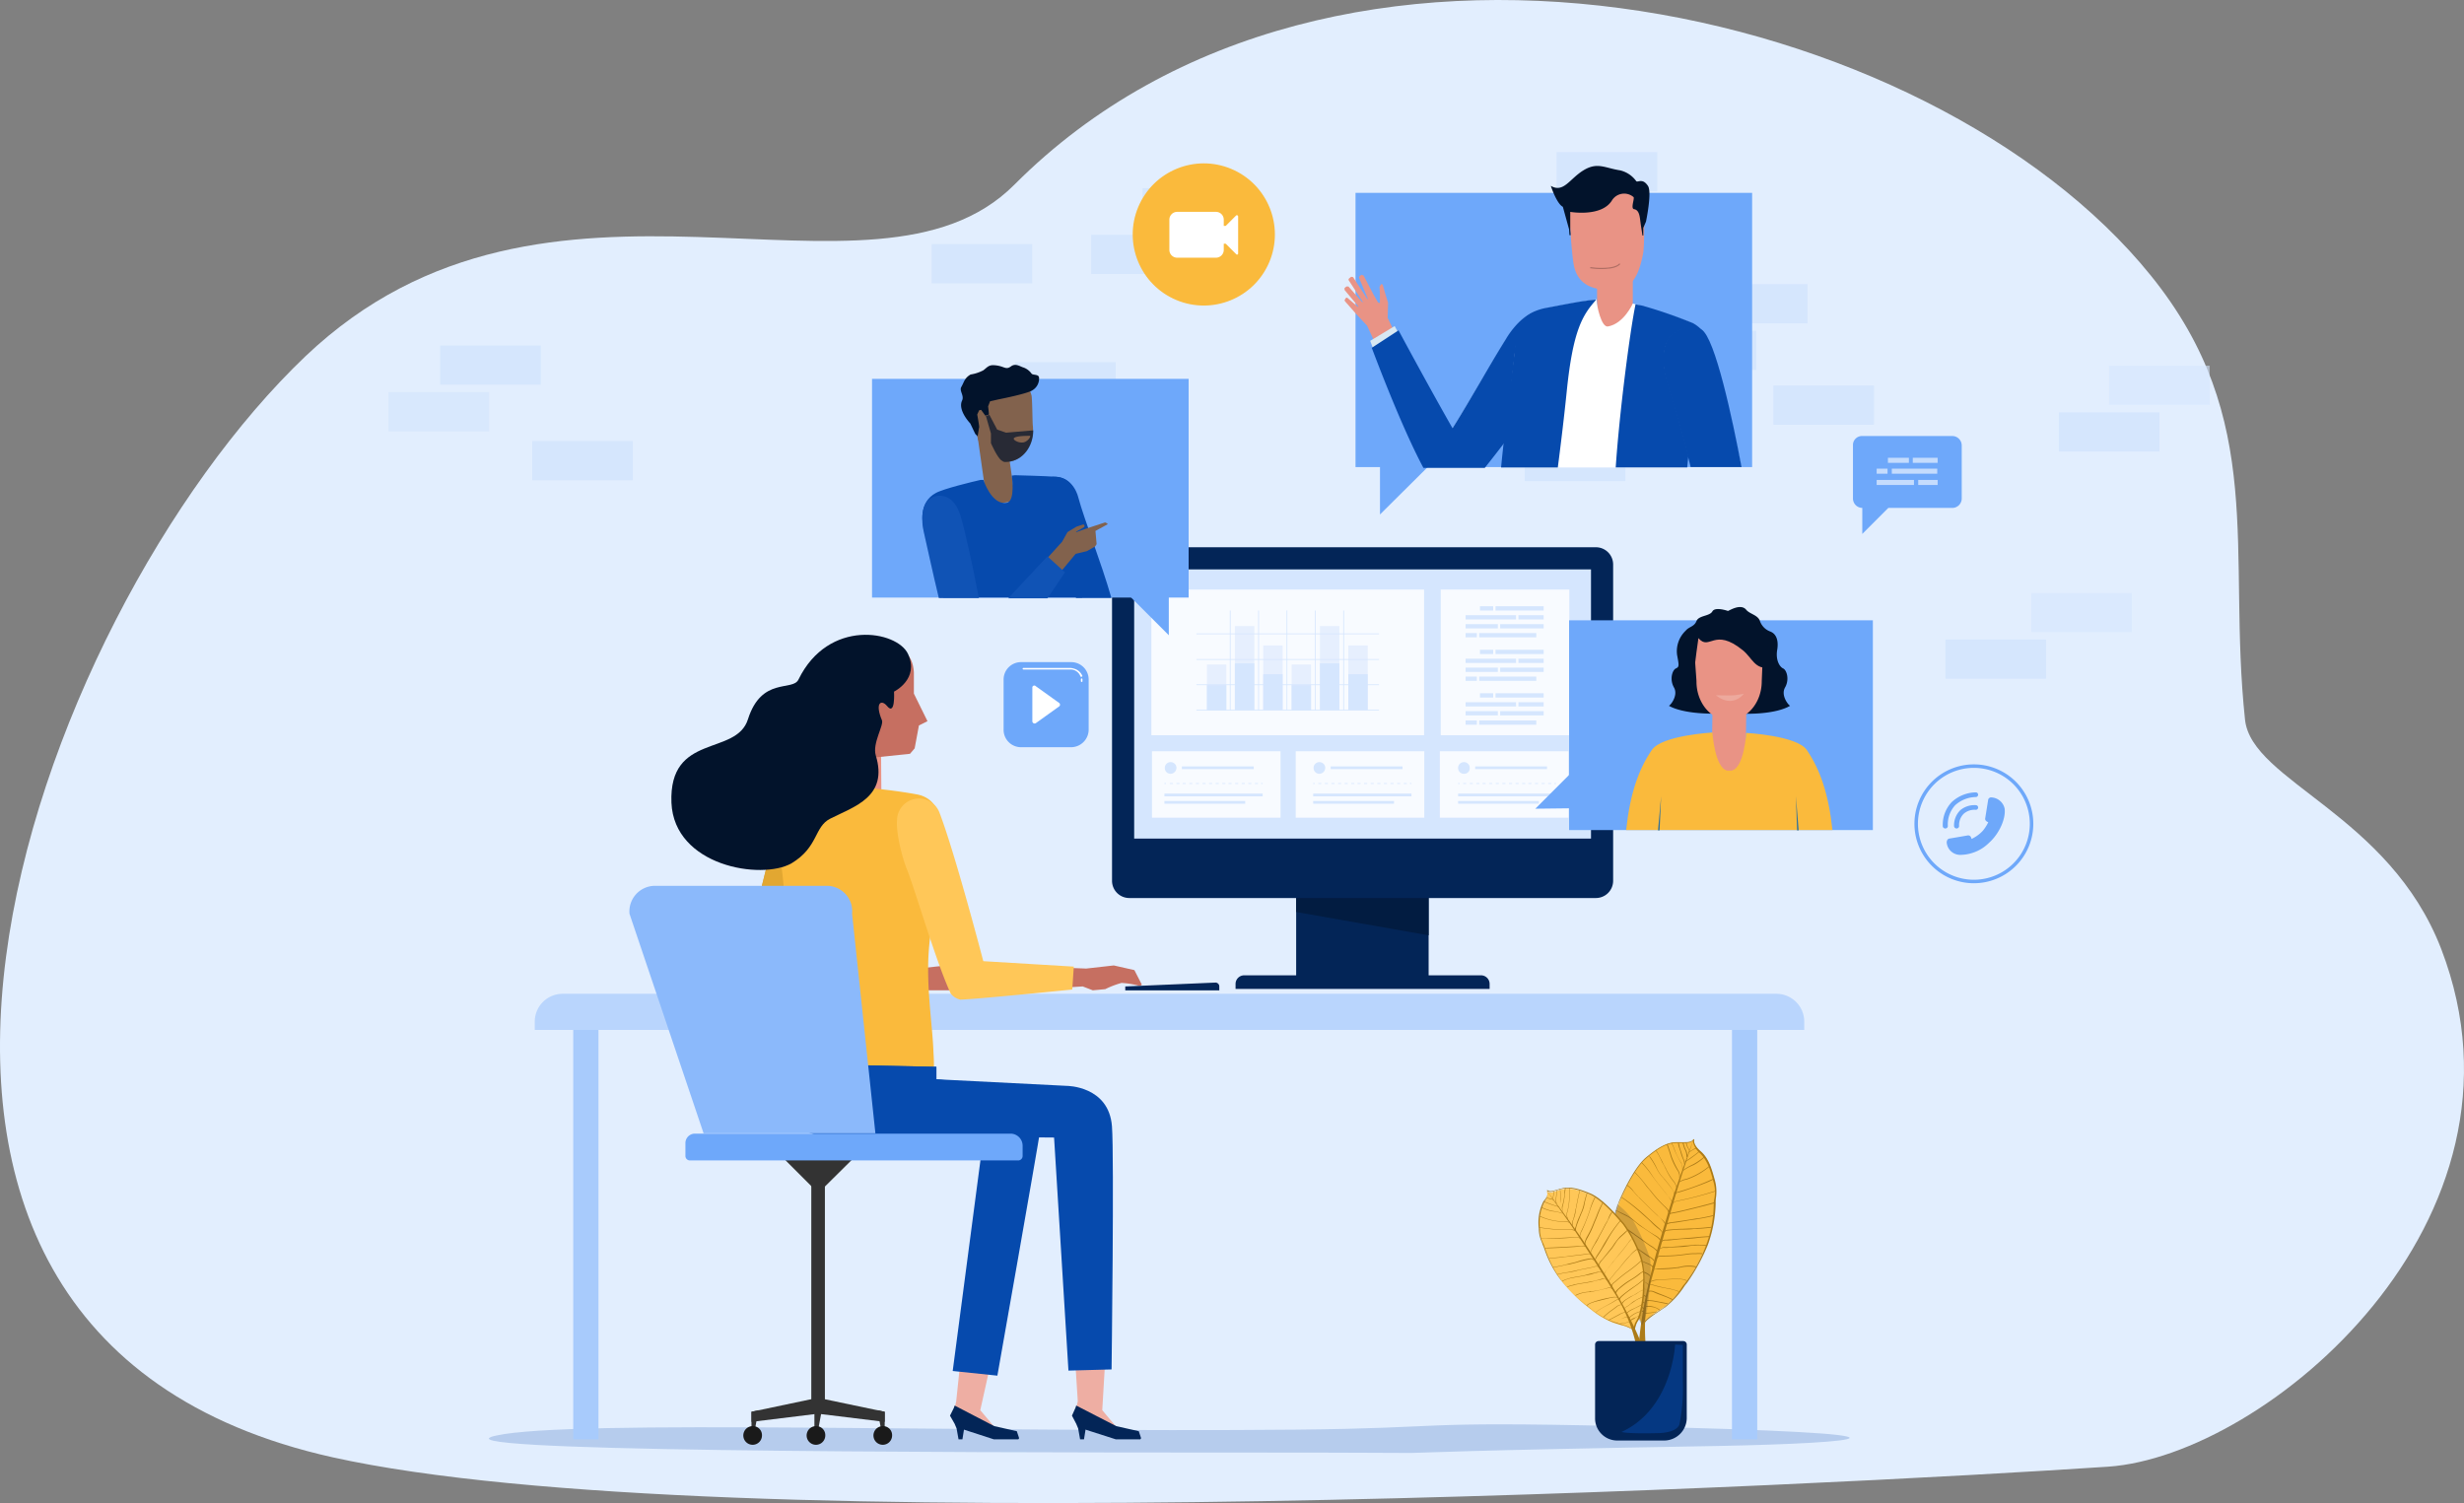 <svg xmlns="http://www.w3.org/2000/svg" width="435" height="265.361" viewBox="0 0 435 265.361">
  <rect x="0" y="0" width="435" height="265.361" fill="#808080" stroke="none"/>
  <g id="img-landing-VBF-promo_TW" transform="translate(-34.94 -17.855)">
    <path id="Path_15469" data-name="Path 15469" d="M465.942,185.451c-9.183-23.889-33.485-29.619-34.659-40.528-3.176-29.826,4-52.886-16.639-78.432-38.733-47.984-144.3-72.563-200.636-16.018-25.062,25.131-82.16-10.632-125.173,30.309C40.85,126.489-5.684,253.043,93.667,275.137c68.352,15.189,264.707,4.9,313.451,1.657C435.011,274.861,484.307,233.435,465.942,185.451Z" transform="translate(0)" fill="#e2eefe"/>
    <path id="Path_16240" data-name="Path 16240" d="M292.564,386.917c-58.566,0-145.593-.206-132.288-3.017,13.3-2.88,83.529-.48,141.2-1.029,27.774-.274,19.682-1.509,57.332-.617,58.909,1.3,42.93,3.017,17.076,3.5-47.525.823-50.337,1.166-54.177,1.234C314.852,386.986,315.332,386.917,292.564,386.917Z" transform="translate(-37.66 -112.618)" fill="#064aad" opacity="0.2"/>
    <g id="Group_28480" data-name="Group 28480" transform="translate(103.53 44.7)">
      <g id="Group_28469" data-name="Group 28469" transform="translate(110.617 37.101)">
        <rect id="Rectangle_3021" data-name="Rectangle 3021" width="17.762" height="6.926" fill="#d5e6fd"/>
      </g>
      <g id="Group_28472" data-name="Group 28472" transform="translate(25.374 16.253)">
        <g id="Group_28471" data-name="Group 28471">
          <rect id="Rectangle_3022" data-name="Rectangle 3022" width="17.762" height="6.926" transform="translate(70.499)" fill="#d5e6fd"/>
          <g id="Group_28470" data-name="Group 28470" transform="translate(0 34.769)">
            <rect id="Rectangle_3023" data-name="Rectangle 3023" width="17.762" height="6.926" fill="#d5e6fd"/>
          </g>
        </g>
      </g>
      <g id="Group_28474" data-name="Group 28474" transform="translate(0 34.152)">
        <g id="Group_28473" data-name="Group 28473">
          <rect id="Rectangle_3024" data-name="Rectangle 3024" width="17.762" height="6.926" transform="translate(9.121)" fill="#d5e6fd"/>
          <rect id="Rectangle_3025" data-name="Rectangle 3025" width="17.762" height="6.926" transform="translate(303.735 3.566)" fill="#d5e6fd" opacity="0.6"/>
          <rect id="Rectangle_3026" data-name="Rectangle 3026" width="17.762" height="6.926" transform="translate(274.863 51.914)" fill="#d5e6fd"/>
          <rect id="Rectangle_3027" data-name="Rectangle 3027" width="17.762" height="6.926" transform="translate(0 8.229)" fill="#d5e6fd" opacity="0.7"/>
        </g>
      </g>
      <g id="Group_28475" data-name="Group 28475" transform="translate(124.059 6.378)">
        <rect id="Rectangle_3028" data-name="Rectangle 3028" width="17.762" height="6.926" transform="translate(9.052)" fill="#d5e6fd"/>
        <rect id="Rectangle_3029" data-name="Rectangle 3029" width="17.762" height="6.926" transform="translate(0 8.229)" fill="#d5e6fd"/>
      </g>
      <rect id="Rectangle_3030" data-name="Rectangle 3030" width="17.762" height="6.926" transform="translate(206.216)" fill="#d5e6fd"/>
      <rect id="Rectangle_3031" data-name="Rectangle 3031" width="17.762" height="6.926" transform="translate(185.231 24.62)" fill="#d5e6fd"/>
      <g id="Group_28476" data-name="Group 28476" transform="translate(200.593 41.216)">
        <rect id="Rectangle_3032" data-name="Rectangle 3032" width="17.762" height="6.926" transform="translate(43.89)" fill="#d5e6fd"/>
        <rect id="Rectangle_3033" data-name="Rectangle 3033" width="17.762" height="6.926" transform="translate(0 9.944)" fill="#d5e6fd"/>
      </g>
      <g id="Group_28478" data-name="Group 28478" transform="translate(223.704 23.317)">
        <g id="Group_28477" data-name="Group 28477">
          <rect id="Rectangle_3034" data-name="Rectangle 3034" width="17.762" height="6.926" transform="translate(9.052)" fill="#d5e6fd"/>
          <rect id="Rectangle_3035" data-name="Rectangle 3035" width="17.762" height="6.926" transform="translate(0 8.229)" fill="#d5e6fd"/>
        </g>
      </g>
      <g id="Group_28479" data-name="Group 28479" transform="translate(290.019 45.948)">
        <rect id="Rectangle_3036" data-name="Rectangle 3036" width="17.762" height="6.926" transform="translate(4.869)" fill="#d5e6fd"/>
        <rect id="Rectangle_3037" data-name="Rectangle 3037" width="17.762" height="6.926" transform="translate(0 31.889)" fill="#d5e6fd" opacity="0.6"/>
      </g>
    </g>
    <g id="Group_28481" data-name="Group 28481" transform="translate(129.349 193.308)">
      <rect id="Rectangle_3038" data-name="Rectangle 3038" width="4.458" height="75.437" transform="translate(6.789 3.223)" fill="#a8cbfc"/>
      <rect id="Rectangle_3039" data-name="Rectangle 3039" width="4.458" height="75.437" transform="translate(211.36 3.223)" fill="#a8cbfc"/>
      <path id="Path_16241" data-name="Path 16241" d="M394.815,277.478H170.7v-1.44a4.917,4.917,0,0,1,4.938-4.938h214.24a4.917,4.917,0,0,1,4.938,4.938Z" transform="translate(-170.7 -271.1)" fill="#b9d5fd"/>
    </g>
    <path id="Path_16242" data-name="Path 16242" d="M255.4,268.915l1.166-4.046,8.572.411,4.458-.48,3.155,1.646,3.909,2.195-.411.48H266.3l-1.783-.686Z" transform="translate(-68.197 -76.43)" fill="#c66f61"/>
    <path id="Path_16243" data-name="Path 16243" d="M233.87,222.229c1.714-.754,5.349,1.3,5.006,5.281-.48,5.486-5.829,22.151-5.829,22.151l19.133,1.166-.892,4.869H225.64l-1.44-2.88s5.418-22.631,6.309-25.237C231.2,225.59,231.881,223.121,233.87,222.229Z" transform="translate(-58.53 -63.084)" fill="#ac7b18"/>
    <path id="Path_16244" data-name="Path 16244" d="M233.87,222.229c1.714-.754,5.349,1.3,5.006,5.281-.48,5.486-5.829,22.151-5.829,22.151l19.133,1.166-.892,4.869H225.64l-1.44-2.88s5.418-22.631,6.309-25.237C231.2,225.59,231.881,223.121,233.87,222.229Z" transform="translate(-58.53 -63.084)" fill="#faba3c" opacity="0.7"/>
    <g id="Group_28482" data-name="Group 28482" transform="translate(172.54 149.936)">
      <path id="Path_16245" data-name="Path 16245" d="M252.114,219.155h3.5a1.669,1.669,0,0,0,1.646-1.646l-.069-8.71H250.4l.069,8.71A1.585,1.585,0,0,0,252.114,219.155Z" transform="translate(-239.252 -208.8)" fill="#e99385"/>
      <path id="Path_16246" data-name="Path 16246" d="M250.161,218.969s4.115.343,8.229,1.1c4.183.754,4.32,5.212,4.389,6.035.274,3.292,0,5.349-.549,10.424-.549,4.32-1.372,6.378-1.714,11.178-.48,6.446.686,13.3.823,17.9a37.774,37.774,0,0,1,.069,3.84l-24.551.343s-1.577-24.826-1.92-32.643C234.525,228.364,229.656,216.706,250.161,218.969Z" transform="translate(-234.144 -211.906)" fill="#faba3c"/>
    </g>
    <path id="Path_16247" data-name="Path 16247" d="M249.866,203.407l11.864-1.234.823-.96.754-4.046,1.509-.754-2.4-4.869v-3.772c-.206-3.429-2.332-4.389-4.32-4.183l-9.4,1.509Z" transform="translate(-66.137 -51.237)" fill="#c66f61"/>
    <path id="Path_16248" data-name="Path 16248" d="M234.542,212.43c4.183-2.126,10.287-3.84,8.024-11.178-.617-2.126,1.44-5.281,1.1-6.172-1.3-3.086-.137-3.772.892-2.537,1.509,1.852,1.234-2.537,1.234-2.537s4.526-2.195,2.469-6.652c-1.92-4.115-14.059-6.309-19.339,4.526-1.029,2.126-6.515-.549-8.915,7-2.057,6.584-13.99,2.332-13.51,14.744.48,11.178,15.842,13.716,21.191,10.7C232.485,217.436,231.662,213.87,234.542,212.43Z" transform="translate(-53.019 -50.048)" fill="#02132b"/>
    <path id="Path_16249" data-name="Path 16249" d="M299,268.952l.48-4.046,8.915.343,4.869-.549,3.635.823,1.3,2.537-.069.137-.274.069h-.206a15.671,15.671,0,0,0-3.017-.48,16,16,0,0,0-2.88,1.1l-2.195.206-1.783-.686Z" transform="translate(-81.691 -76.399)" fill="#c66f61"/>
    <path id="Path_16250" data-name="Path 16250" d="M264.189,225.576a3.874,3.874,0,0,1,7.475-1.3c2.812,7.338,7.749,26.266,7.749,26.266l15.979.96-.274,4.046s-16.87,1.714-19.751,1.783a2.886,2.886,0,0,1-1.714-1.1c-2.537-5.418-6.241-18.173-7.681-21.808C265.149,232.434,263.983,228.045,264.189,225.576Z" transform="translate(-70.881 -62.994)" fill="#ffc758"/>
    <g id="Group_28485" data-name="Group 28485" transform="translate(174.74 205.652)">
      <g id="Group_28483" data-name="Group 28483" transform="translate(27.912 45.879)">
        <path id="Path_16251" data-name="Path 16251" d="M279.092,369.716l-.274,1.166-.617,1.3.96,1.714,2.126.892,4.732,1.3,2.949-.069v-.892l-3.155-.892-2.469-2.949,3.292-14.813-6.1-.48Z" transform="translate(-277.994 -356)" fill="#eeaea3"/>
        <path id="Path_16252" data-name="Path 16252" d="M289.97,383.066l.137-.206-.411-1.234-3.978-.892-6.995-3.635-.137.411-.686,1.372.823,1.44.343.823.343,1.92h.686l.274-1.714,5.281,1.714Z" transform="translate(-277.9 -362.63)" fill="#032557"/>
      </g>
      <path id="Path_16253" data-name="Path 16253" d="M262.743,289.68v2.195l10.493,1.166s9.121-.137,7.955,7.132c-.823,5.281-7.681,44.028-7.681,44.028l-7.887-.823,5.418-41.147-28.186-.343c-3.223-.274-5.555-1.92-5.555-5.212V289.2Z" transform="translate(-237.231 -289.131)" fill="#064aad"/>
      <g id="Group_28484" data-name="Group 28484" transform="translate(49.445 45.673)">
        <path id="Path_16254" data-name="Path 16254" d="M310.392,369.621l-.274,1.166-.617,1.3.96,1.714,2.195.892,4.732,1.3,2.949-.069v-.892l-3.155-.892-2.469-2.949.892-15.019-6.1-.48Z" transform="translate(-309.363 -355.7)" fill="#eeaea3"/>
        <path id="Path_16255" data-name="Path 16255" d="M321.37,383.066l.137-.206-.411-1.234-3.978-.892-7.064-3.635-.137.411-.617,1.372.754,1.44.343.823.343,1.92h.686l.274-1.714,5.349,1.714Z" transform="translate(-309.3 -362.424)" fill="#032557"/>
      </g>
      <path id="Path_16256" data-name="Path 16256" d="M262.711,289.649v2.195l23.042,1.166s7.406,0,7.955,7.132c.411,5.349-.069,42.93-.069,42.93l-7.612.206-2.537-41.147-40.736-.343c-3.223-.274-5.555-1.92-5.555-5.212V289.1Z" transform="translate(-237.2 -289.1)" fill="#064aad"/>
    </g>
    <g id="Group_28492" data-name="Group 28492" transform="translate(146.05 174.243)">
      <g id="Group_28490" data-name="Group 28490" transform="translate(20.117 47.388)">
        <g id="Group_28486" data-name="Group 28486" transform="translate(6.378)">
          <rect id="Rectangle_3040" data-name="Rectangle 3040" width="2.4" height="45.125" transform="translate(5.623)" fill="#333"/>
          <path id="Path_16257" data-name="Path 16257" d="M241.158,319.258l6.926-6.858H234.3Z" transform="translate(-234.3 -312.4)" fill="#333"/>
        </g>
        <g id="Group_28489" data-name="Group 28489" transform="translate(0 42.999)">
          <g id="Group_28487" data-name="Group 28487" transform="translate(1.44)">
            <path id="Path_16258" data-name="Path 16258" d="M227.1,379.352v-1.783l11.727-2.469,11.8,2.469v1.783l-11.8-1.44Z" transform="translate(-227.1 -375.1)" fill="#333"/>
            <path id="Path_16259" data-name="Path 16259" d="M227.1,378.574v4.183h.411l.823-4.458Z" transform="translate(-227.1 -376.105)" fill="#333"/>
            <path id="Path_16260" data-name="Path 16260" d="M260.8,378.574v4.183h-.411L259.5,378.3Z" transform="translate(-237.281 -376.105)" fill="#333"/>
            <path id="Path_16261" data-name="Path 16261" d="M243.3,378.3v4.458h.48l.823-4.458Z" transform="translate(-232.19 -376.105)" fill="#333"/>
          </g>
          <g id="Group_28488" data-name="Group 28488" transform="translate(0 5.002)">
            <path id="Path_16262" data-name="Path 16262" d="M228.292,384.044a1.646,1.646,0,1,1-1.646-1.646A1.584,1.584,0,0,1,228.292,384.044Z" transform="translate(-225 -382.394)" fill="#1a1a1a"/>
            <path id="Path_16263" data-name="Path 16263" d="M244.592,384.044a1.646,1.646,0,1,1-1.646-1.646A1.584,1.584,0,0,1,244.592,384.044Z" transform="translate(-230.122 -382.394)" fill="#1a1a1a"/>
            <path id="Path_16264" data-name="Path 16264" d="M261.792,384.044a1.646,1.646,0,1,1-1.646-1.646A1.584,1.584,0,0,1,261.792,384.044Z" transform="translate(-235.526 -382.394)" fill="#1a1a1a"/>
          </g>
        </g>
      </g>
      <g id="Group_28491" data-name="Group 28491">
        <path id="Path_16265" data-name="Path 16265" d="M208.788,287.053l-13.1-38.816a4.526,4.526,0,0,1,4.458-4.938h30.38a4.486,4.486,0,0,1,4.458,4.938l4.115,38.747H208.788Z" transform="translate(-195.665 -243.3)" fill="#8bb9fb"/>
        <path id="Path_16266" data-name="Path 16266" d="M268.8,311.832h-57.88a.792.792,0,0,1-.823-.823v-2.263a1.669,1.669,0,0,1,1.646-1.646H267.5a2.137,2.137,0,0,1,2.126,2.126v1.783A.792.792,0,0,1,268.8,311.832Z" transform="translate(-200.201 -263.347)" fill="#6ea8fa"/>
      </g>
    </g>
    <path id="Path_16267" data-name="Path 16267" d="M339.2,270.472H322.6v-.686l15.91-.686a.677.677,0,0,1,.686.617Z" transform="translate(-89.001 -77.774)" fill="#032557"/>
    <path id="Path_16268" data-name="Path 16268" d="M423.1,230.935l.48.411,3.086-3.635-.48-.411Z" transform="translate(-120.152 -64.825)" fill="#bb7d27"/>
    <g id="Group_28493" data-name="Group 28493" transform="translate(274.246 51.901)">
      <rect id="Rectangle_3041" data-name="Rectangle 3041" width="70.019" height="48.417" fill="#6ea8fa"/>
      <path id="Path_16269" data-name="Path 16269" d="M387.4,136.369V145.9l9.67-9.6Z" transform="translate(-383.079 -89.118)" fill="#6ea8fa"/>
    </g>
    <g id="Group_28502" data-name="Group 28502" transform="translate(272.311 47.152)">
      <g id="Group_28498" data-name="Group 28498" transform="translate(36.415)">
        <rect id="Rectangle_3042" data-name="Rectangle 3042" width="6.309" height="12.893" transform="translate(8.161 16.545)" fill="#e99385"/>
        <g id="Group_28497" data-name="Group 28497">
          <g id="Group_28496" data-name="Group 28496">
            <g id="Group_28494" data-name="Group 28494" transform="translate(3.146 3.172)">
              <path id="Path_16270" data-name="Path 16270" d="M445.117,83.648l-2.332.206c-2.263,0-5.212-.686-5.9-4.389-.48-2.675-.892-10.835-.892-10.835A3.173,3.173,0,0,1,439.15,65.2h7a3.146,3.146,0,0,1,3.155,3.155s.137,6.721-.137,8.915C448.546,80.7,447.517,83.236,445.117,83.648Z" transform="translate(-435.987 -65.2)" fill="#e99385"/>
            </g>
            <g id="Group_28495" data-name="Group 28495">
              <path id="Path_16271" data-name="Path 16271" d="M448.2,70.4s1.1-5.212.343-6.309c-.96-1.44-1.783-.549-2.057-.823a4.88,4.88,0,0,0-2.88-1.92c-2.675-.411-3.978-1.509-6.446,0s-3.5,4.046-5.761,2.743c0,0,1.029,3.155,2.126,3.7l1.1,3.978.069,1.029h.206l-.069-.96V68.684s5.486.96,7.338-1.989a2.541,2.541,0,0,1,3.84-.617c.206.274-.549,1.989.069,2.126,1.029.137,1.029,1.577,1.166,2.4,0,.137.343,2.263.343,2.263h.137V71.5Z" transform="translate(-431.4 -60.575)" fill="#02132b"/>
            </g>
          </g>
          <path id="Path_16272" data-name="Path 16272" d="M444.929,86.592c-.274,0-.549.069-.892.069a12.122,12.122,0,0,1-2.537-.137l.069-.206a11.717,11.717,0,0,0,2.469.137c2.195-.069,2.606-.754,2.606-.754l.206.069S446.506,86.386,444.929,86.592Z" transform="translate(-434.574 -68.469)" fill="#af6e64"/>
        </g>
      </g>
      <g id="Group_28499" data-name="Group 28499" transform="translate(0 19.219)">
        <path id="Path_16273" data-name="Path 16273" d="M382.278,97.584l4.663,10.081,3.566-1.783-4.595-9.67.069-2.675-.549-1.783-.411-1.44-.274-.069-.274.48.069,1.166v1.714l-.343-.137-.823-1.44-1.714-3.292-.343-.137-.343.206-.137.274,1.577,3.772-.069.069-2.537-3.909-.343-.069-.411.343-.069.206,2.537,3.909-.069.069-2.469-2.812h-.343l-.343.274v.343l2.469,2.949-.069.069-1.92-1.646h-.206l-.274.411.069.206,2.057,2.332Z" transform="translate(-378.3 -88.6)" fill="#e99385"/>
        <path id="Path_16274" data-name="Path 16274" d="M415.555,98.066c-2.195-.549-4.869,2.057-6.652,4.869-3.635,5.829-6.378,10.9-9.532,15.842-4.32-7.407-10.15-18.173-10.15-18.173l-4.32,2.606s5.281,14.4,9.532,22.288h10.561c4.252-5.349,13.921-17.9,14.4-22.288C419.669,100.878,417.612,98.615,415.555,98.066Z" transform="translate(-380.374 -91.551)" fill="#d7e8f3"/>
        <path id="Path_16275" data-name="Path 16275" d="M415.68,97.968c-2.332-.549-5.143,2.263-6.721,4.938-1.714,2.743-3.223,5.349-4.663,7.818-1.577,2.675-3.086,5.281-4.732,7.887-4.115-7.2-9.464-17.145-9.532-17.282l-4.732,3.086c.069.137,5.006,13.51,9.121,21.191h10.835c4.32-5.418,13.853-17.83,14.4-22.288A5.286,5.286,0,0,0,415.68,97.968Z" transform="translate(-380.5 -91.522)" fill="#064aad"/>
      </g>
      <g id="Group_28500" data-name="Group 28500" transform="translate(27.637 23.54)">
        <path id="Path_16276" data-name="Path 16276" d="M455.1,108.684c.96-2.949,1.234-7.612-2.537-9.532-1.989-1.029-10.493-3.5-10.493-3.5s-1.577,3.566-4.389,4.046c-1.166.206-1.989-3.7-1.989-4.595V94.9s-7.612,1.234-9.532,1.783c-4.526,1.166-4.389,3.978-4.938,7.887-.617,4.938-1.44,14.059-1.92,20.025h32.163c.343-3.566.686-6.652.686-6.652Z" transform="translate(-418.82 -94.9)" fill="#fff"/>
        <path id="Path_16277" data-name="Path 16277" d="M435.4,94.995a11.636,11.636,0,0,0-1.852.206c-.96.069-6.515,1.166-7.269,1.3-4.595,1.029-5.075,3.909-5.281,7.544,0,.137-1.783,13.99-2.4,20.574h10.013c.617-4.732,1.166-9.4,1.577-13.441C431.287,100.344,433,97.67,435.4,94.995Z" transform="translate(-418.6 -94.926)" fill="#064aad"/>
        <path id="Path_16278" data-name="Path 16278" d="M464.285,109.161c1.1-3.292,1.029-7.749-2.606-9.67a84.458,84.458,0,0,0-8.5-2.949c-.343-.137-1.3-.274-1.577-.343-1.029,4.938-2.88,19.476-3.5,28.8h12.618c.343-3.5.686-6.584.686-6.652Z" transform="translate(-427.869 -95.308)" fill="#064aad"/>
      </g>
      <g id="Group_28501" data-name="Group 28501" transform="translate(56.276 28.319)">
        <path id="Path_16279" data-name="Path 16279" d="M467.087,102.653c-1.783-1.029-3.292-.48-5.006.754-1.852,1.3-1.92,5.143-.96,8.229,1.714,5.555,3.017,10.355,4.252,15.156h8.778C472.5,118.426,469.418,104.024,467.087,102.653Z" transform="translate(-460.407 -101.946)" fill="#fff"/>
        <path id="Path_16280" data-name="Path 16280" d="M467.108,102.439c-1.783-1.1-3.36-.48-5.143.754-1.92,1.372-1.92,5.349-1.029,8.367,1.646,5.418,3.017,10.15,4.252,15.156h8.984C472.594,118.349,469.508,103.879,467.108,102.439Z" transform="translate(-460.36 -101.869)" fill="#064aad"/>
      </g>
    </g>
    <g id="Group_28504" data-name="Group 28504" transform="translate(362.062 94.835)">
      <path id="Path_16281" data-name="Path 16281" d="M510.244,129.3h15.91a1.669,1.669,0,0,1,1.646,1.646v9.4a1.669,1.669,0,0,1-1.646,1.646H514.839l-4.595,4.595v-4.595h0a1.669,1.669,0,0,1-1.646-1.646v-9.4A1.584,1.584,0,0,1,510.244,129.3Z" transform="translate(-508.594 -129.3)" fill="#6ea8fa"/>
      <g id="Group_28503" data-name="Group 28503" transform="translate(4.188 3.84)">
        <rect id="Rectangle_3043" data-name="Rectangle 3043" width="4.389" height="0.892" transform="translate(6.378)" fill="#c5dcfd"/>
        <rect id="Rectangle_3044" data-name="Rectangle 3044" width="3.703" height="0.892" transform="translate(1.989)" fill="#c5dcfd"/>
        <rect id="Rectangle_3045" data-name="Rectangle 3045" width="1.92" height="0.892" transform="translate(0 1.92)" fill="#c5dcfd"/>
        <rect id="Rectangle_3046" data-name="Rectangle 3046" width="8.024" height="0.892" transform="translate(2.675 1.92)" fill="#c5dcfd"/>
        <rect id="Rectangle_3047" data-name="Rectangle 3047" width="3.429" height="0.892" transform="translate(7.338 3.909)" fill="#c5dcfd"/>
        <rect id="Rectangle_3048" data-name="Rectangle 3048" width="6.584" height="0.892" transform="translate(0 3.909)" fill="#c5dcfd"/>
      </g>
    </g>
    <g id="Group_28507" data-name="Group 28507" transform="translate(372.92 152.803)">
      <path id="Path_16282" data-name="Path 16282" d="M534.792,234.185h0a10.493,10.493,0,1,1,10.493-10.493A10.492,10.492,0,0,1,534.792,234.185Zm0-20.368a9.875,9.875,0,0,0,0,19.751h0a9.875,9.875,0,1,0,0-19.751Z" transform="translate(-524.3 -213.2)" fill="#6ea8fa"/>
      <g id="Group_28506" data-name="Group 28506" transform="translate(5.006 4.938)">
        <path id="Path_16283" data-name="Path 16283" d="M539.389,225.472l.549-3.429a.556.556,0,0,1,.48-.343,2.513,2.513,0,0,1,2.4,1.92c.274,1.646-.823,4.389-2.743,6.1a7.31,7.31,0,0,1-5.006,2.126,2.394,2.394,0,0,1-2.469-2.195s0-.617.48-.686,3.223-.549,3.223-.549.549-.137.686.617a6.392,6.392,0,0,0,1.989-1.44,7.018,7.018,0,0,0,.96-1.509C540.007,226.089,539.389,225.952,539.389,225.472Z" transform="translate(-531.914 -220.808)" fill="#6ea8fa"/>
        <g id="Group_28505" data-name="Group 28505">
          <path id="Path_16284" data-name="Path 16284" d="M534.98,227.812h0a.442.442,0,0,0,.411-.411,2.8,2.8,0,0,1,.823-2.195,2.882,2.882,0,0,1,2.126-.686.411.411,0,0,0,0-.823,3.877,3.877,0,0,0-2.743.892,3.765,3.765,0,0,0-1.1,2.812A.453.453,0,0,0,534.98,227.812Z" transform="translate(-532.511 -221.434)" fill="#6ea8fa"/>
          <path id="Path_16285" data-name="Path 16285" d="M532.08,226.778h0a.442.442,0,0,0,.411-.411,4.988,4.988,0,0,1,1.3-3.7,5.576,5.576,0,0,1,3.635-1.44h0a.411.411,0,1,0,0-.823,6.411,6.411,0,0,0-4.252,1.714,5.858,5.858,0,0,0-1.577,4.32A.457.457,0,0,0,532.08,226.778Z" transform="translate(-531.6 -220.4)" fill="#6ea8fa"/>
        </g>
      </g>
    </g>
    <g id="Group_28512" data-name="Group 28512" transform="translate(212.117 134.753)">
      <g id="Group_28510" data-name="Group 28510">
        <path id="Path_16286" data-name="Path 16286" d="M303.433,202.119h-8.847a3.073,3.073,0,0,1-3.086-3.086v-8.847a3.073,3.073,0,0,1,3.086-3.086h8.847a3.073,3.073,0,0,1,3.086,3.086v8.847A3.117,3.117,0,0,1,303.433,202.119Z" transform="translate(-291.5 -187.1)" fill="#6ea8fa"/>
        <g id="Group_28509" data-name="Group 28509" transform="translate(5.075 4.125)">
          <g id="Group_28508" data-name="Group 28508">
            <path id="Path_16287" data-name="Path 16287" d="M298.9,193.516v5.9a.4.4,0,0,0,.617.343l4.115-2.949a.386.386,0,0,0,0-.617l-4.115-2.949A.352.352,0,0,0,298.9,193.516Z" transform="translate(-298.9 -193.115)" fill="#fff"/>
          </g>
        </g>
      </g>
      <g id="Group_28511" data-name="Group 28511" transform="translate(3.36 1.029)">
        <path id="Path_16288" data-name="Path 16288" d="M311.537,191.917h0a.148.148,0,0,1-.137-.137v-.343a.137.137,0,0,1,.274,0v.411A.24.24,0,0,1,311.537,191.917Z" transform="translate(-301.113 -189.448)" fill="#fff"/>
        <path id="Path_16289" data-name="Path 16289" d="M306.755,190.177a.239.239,0,0,1-.137-.069,1.865,1.865,0,0,0-1.234-1.166,1.51,1.51,0,0,0-.549-.069h-8.3a.137.137,0,0,1,0-.274h8.3a2.437,2.437,0,0,1,.686.137,2.2,2.2,0,0,1,1.44,1.3c-.069.069-.137.137-.206.137Z" transform="translate(-296.4 -188.6)" fill="#fff"/>
      </g>
    </g>
    <g id="Group_28517" data-name="Group 28517" transform="translate(231.261 114.471)">
      <g id="Group_28515" data-name="Group 28515" transform="translate(21.808 48.485)">
        <g id="Group_28514" data-name="Group 28514" transform="translate(10.698)">
          <rect id="Rectangle_3049" data-name="Rectangle 3049" width="23.385" height="25.717" transform="translate(0 3.017)" fill="#032557"/>
          <g id="Group_28513" data-name="Group 28513">
            <path id="Path_16290" data-name="Path 16290" d="M366.2,228.1v15.91l23.385,4.115V228.1Z" transform="translate(-366.2 -228.1)" fill="#021c41"/>
          </g>
        </g>
        <path id="Path_16291" data-name="Path 16291" d="M395.45,270H350.6v-.891a1.522,1.522,0,0,1,1.509-1.509h41.833a1.522,1.522,0,0,1,1.509,1.509V270Z" transform="translate(-350.6 -240.511)" fill="#032557"/>
      </g>
      <g id="Group_28516" data-name="Group 28516">
        <path id="Path_16292" data-name="Path 16292" d="M404.249,219.327H321.817a3.044,3.044,0,0,1-3.017-3.017V160.417a3.044,3.044,0,0,1,3.017-3.017h82.432a3.044,3.044,0,0,1,3.017,3.017v55.892A3.044,3.044,0,0,1,404.249,219.327Z" transform="translate(-318.8 -157.4)" fill="#032557"/>
        <rect id="Rectangle_3050" data-name="Rectangle 3050" width="80.649" height="47.525" transform="translate(3.909 3.909)" fill="#d5e6fe"/>
      </g>
    </g>
    <g id="Group_28525" data-name="Group 28525" transform="translate(289.289 121.939)">
      <rect id="Rectangle_3051" data-name="Rectangle 3051" width="22.7" height="25.717" fill="#f8fbff"/>
      <g id="Group_28524" data-name="Group 28524" transform="translate(4.389 2.949)">
        <g id="Group_28519" data-name="Group 28519">
          <g id="Group_28518" data-name="Group 28518">
            <rect id="Rectangle_3052" data-name="Rectangle 3052" width="8.504" height="0.754" transform="translate(5.281)" fill="#d5e6fe"/>
            <rect id="Rectangle_3053" data-name="Rectangle 3053" width="2.332" height="0.754" transform="translate(2.537)" fill="#d5e6fe"/>
            <rect id="Rectangle_3054" data-name="Rectangle 3054" width="4.458" height="0.754" transform="translate(9.327 1.577)" fill="#d5e6fe"/>
            <rect id="Rectangle_3055" data-name="Rectangle 3055" width="8.915" height="0.754" transform="translate(0 1.577)" fill="#d5e6fe"/>
            <rect id="Rectangle_3056" data-name="Rectangle 3056" width="5.692" height="0.754" transform="translate(0 3.155)" fill="#d5e6fe"/>
            <rect id="Rectangle_3057" data-name="Rectangle 3057" width="7.681" height="0.754" transform="translate(6.104 3.155)" fill="#d5e6fe"/>
            <rect id="Rectangle_3058" data-name="Rectangle 3058" width="10.081" height="0.754" transform="translate(2.4 4.732)" fill="#d5e6fe"/>
            <rect id="Rectangle_3059" data-name="Rectangle 3059" width="1.989" height="0.754" transform="translate(0 4.732)" fill="#d5e6fe"/>
          </g>
        </g>
        <g id="Group_28521" data-name="Group 28521" transform="translate(0 7.681)">
          <g id="Group_28520" data-name="Group 28520">
            <rect id="Rectangle_3060" data-name="Rectangle 3060" width="8.504" height="0.754" transform="translate(5.281)" fill="#d5e6fe"/>
            <rect id="Rectangle_3061" data-name="Rectangle 3061" width="2.332" height="0.754" transform="translate(2.537)" fill="#d5e6fe"/>
            <rect id="Rectangle_3062" data-name="Rectangle 3062" width="4.458" height="0.754" transform="translate(9.327 1.577)" fill="#d5e6fe"/>
            <rect id="Rectangle_3063" data-name="Rectangle 3063" width="8.915" height="0.754" transform="translate(0 1.577)" fill="#d5e6fe"/>
            <rect id="Rectangle_3064" data-name="Rectangle 3064" width="5.692" height="0.754" transform="translate(0 3.155)" fill="#d5e6fe"/>
            <rect id="Rectangle_3065" data-name="Rectangle 3065" width="7.681" height="0.754" transform="translate(6.104 3.155)" fill="#d5e6fe"/>
            <rect id="Rectangle_3066" data-name="Rectangle 3066" width="10.081" height="0.754" transform="translate(2.4 4.732)" fill="#d5e6fe"/>
            <rect id="Rectangle_3067" data-name="Rectangle 3067" width="1.989" height="0.754" transform="translate(0 4.732)" fill="#d5e6fe"/>
          </g>
        </g>
        <g id="Group_28523" data-name="Group 28523" transform="translate(0 15.362)">
          <g id="Group_28522" data-name="Group 28522">
            <rect id="Rectangle_3068" data-name="Rectangle 3068" width="8.504" height="0.754" transform="translate(5.281)" fill="#d5e6fe"/>
            <rect id="Rectangle_3069" data-name="Rectangle 3069" width="2.332" height="0.754" transform="translate(2.537)" fill="#d5e6fe"/>
            <rect id="Rectangle_3070" data-name="Rectangle 3070" width="4.458" height="0.754" transform="translate(9.327 1.577)" fill="#d5e6fe"/>
            <rect id="Rectangle_3071" data-name="Rectangle 3071" width="8.915" height="0.754" transform="translate(0 1.577)" fill="#d5e6fe"/>
            <rect id="Rectangle_3072" data-name="Rectangle 3072" width="5.692" height="0.754" transform="translate(0 3.155)" fill="#d5e6fe"/>
            <rect id="Rectangle_3073" data-name="Rectangle 3073" width="7.681" height="0.754" transform="translate(6.104 3.155)" fill="#d5e6fe"/>
            <rect id="Rectangle_3074" data-name="Rectangle 3074" width="10.081" height="0.754" transform="translate(2.4 4.801)" fill="#d5e6fe"/>
            <rect id="Rectangle_3075" data-name="Rectangle 3075" width="1.989" height="0.754" transform="translate(0 4.801)" fill="#d5e6fe"/>
          </g>
        </g>
      </g>
    </g>
    <g id="Group_28540" data-name="Group 28540" transform="translate(238.313 150.488)">
      <g id="Group_28526" data-name="Group 28526">
        <rect id="Rectangle_3076" data-name="Rectangle 3076" width="22.7" height="11.727" fill="#f8fbff"/>
        <rect id="Rectangle_3077" data-name="Rectangle 3077" width="22.7" height="11.727" transform="translate(25.374)" fill="#f8fbff"/>
        <rect id="Rectangle_3078" data-name="Rectangle 3078" width="22.7" height="11.727" transform="translate(50.817)" fill="#f8fbff"/>
      </g>
      <g id="Group_28539" data-name="Group 28539" transform="translate(2.195 1.92)">
        <g id="Group_28530" data-name="Group 28530">
          <g id="Group_28527" data-name="Group 28527" transform="translate(0 3.703)">
            <rect id="Rectangle_3079" data-name="Rectangle 3079" width="0.274" height="0.137" fill="#d5e6fe"/>
            <path id="Path_16293" data-name="Path 16293" d="M349.267,218.237h-.549V218.1h.549Zm-1.166,0h-.549V218.1h.549Zm-1.166,0h-.549V218.1h.549Zm-1.166,0h-.549V218.1h.549Zm-1.166,0h-.549V218.1h.549Zm-1.1,0h-.549V218.1h.549Zm-1.166,0h-.549V218.1h.549Zm-1.166,0h-.549V218.1h.549Zm-1.166,0h-.549V218.1h.549Zm-1.166,0h-.549V218.1h.549Zm-1.166,0h-.549V218.1h.549Zm-1.166,0h-.549V218.1h.549Zm-1.1,0h-.549V218.1h.549Zm-1.166,0H333.7V218.1h.549Z" transform="translate(-332.74 -218.1)" fill="#d5e6fe"/>
            <rect id="Rectangle_3080" data-name="Rectangle 3080" width="0.274" height="0.137" transform="translate(17.076)" fill="#d5e6fe"/>
          </g>
          <g id="Group_28528" data-name="Group 28528" transform="translate(0 5.555)">
            <rect id="Rectangle_3081" data-name="Rectangle 3081" width="17.35" height="0.48" fill="#d5e6fe"/>
            <rect id="Rectangle_3082" data-name="Rectangle 3082" width="14.264" height="0.48" transform="translate(0 1.303)" fill="#d5e6fe"/>
          </g>
          <g id="Group_28529" data-name="Group 28529" transform="translate(0.069)">
            <rect id="Rectangle_3083" data-name="Rectangle 3083" width="12.687" height="0.48" transform="translate(3.017 0.754)" fill="#d5e6fe"/>
            <path id="Path_16294" data-name="Path 16294" d="M333.429,214.757h0a1.01,1.01,0,0,1-1.029-1.029h0a1.01,1.01,0,0,1,1.029-1.029h0a1.01,1.01,0,0,1,1.029,1.029h0A1.055,1.055,0,0,1,333.429,214.757Z" transform="translate(-332.4 -212.7)" fill="#d5e6fe"/>
          </g>
        </g>
        <g id="Group_28534" data-name="Group 28534" transform="translate(26.266)">
          <g id="Group_28531" data-name="Group 28531" transform="translate(0 3.703)">
            <rect id="Rectangle_3084" data-name="Rectangle 3084" width="0.274" height="0.137" fill="#d5e6fe"/>
            <path id="Path_16295" data-name="Path 16295" d="M387.536,218.237h-.549V218.1h.549Zm-1.166,0h-.549V218.1h.549Zm-1.166,0h-.549V218.1h.549Zm-1.166,0h-.549V218.1h.549Zm-1.166,0h-.549V218.1h.549Zm-1.166,0h-.549V218.1h.549Zm-1.166,0h-.549V218.1h.549Zm-1.1,0h-.617V218.1h.549v.137Zm-1.166,0h-.549V218.1h.549Zm-1.166,0h-.549V218.1h.549Zm-1.166,0H375.4V218.1h.549Zm-1.166,0h-.549V218.1h.549Zm-1.166,0h-.549V218.1h.549Zm-1.166,0H371.9V218.1h.549Z" transform="translate(-371.008 -218.1)" fill="#d5e6fe"/>
            <rect id="Rectangle_3085" data-name="Rectangle 3085" width="0.274" height="0.137" transform="translate(17.076)" fill="#d5e6fe"/>
          </g>
          <g id="Group_28532" data-name="Group 28532" transform="translate(0 5.555)">
            <rect id="Rectangle_3086" data-name="Rectangle 3086" width="17.35" height="0.48" fill="#d5e6fe"/>
            <rect id="Rectangle_3087" data-name="Rectangle 3087" width="14.264" height="0.48" transform="translate(0 1.303)" fill="#d5e6fe"/>
          </g>
          <g id="Group_28533" data-name="Group 28533" transform="translate(0.069)">
            <rect id="Rectangle_3088" data-name="Rectangle 3088" width="12.687" height="0.48" transform="translate(3.017 0.754)" fill="#d5e6fe"/>
            <path id="Path_16296" data-name="Path 16296" d="M371.729,214.757h0a1.01,1.01,0,0,1-1.029-1.029h0a1.01,1.01,0,0,1,1.029-1.029h0a1.01,1.01,0,0,1,1.029,1.029h0A1.055,1.055,0,0,1,371.729,214.757Z" transform="translate(-370.7 -212.7)" fill="#d5e6fe"/>
          </g>
        </g>
        <g id="Group_28538" data-name="Group 28538" transform="translate(51.846)">
          <g id="Group_28535" data-name="Group 28535" transform="translate(0 3.703)">
            <rect id="Rectangle_3089" data-name="Rectangle 3089" width="0.274" height="0.137" fill="#d5e6fe"/>
            <path id="Path_16297" data-name="Path 16297" d="M424.767,218.237h-.549V218.1h.549Zm-1.166,0h-.549V218.1h.549Zm-1.166,0h-.549V218.1h.549Zm-1.166,0h-.549V218.1h.549Zm-1.1,0h-.549V218.1h.549Zm-1.166,0h-.549V218.1h.549Zm-1.166,0h-.549V218.1h.549Zm-1.166,0h-.549V218.1h.549Zm-1.166,0h-.549V218.1h.549Zm-1.166,0h-.549V218.1h.549Zm-1.166,0h-.549V218.1h.549Zm-1.1,0h-.549V218.1h.549Zm-1.166,0h-.549V218.1h.549Zm-1.166,0H409.2V218.1h.549Z" transform="translate(-408.308 -218.1)" fill="#d5e6fe"/>
            <rect id="Rectangle_3090" data-name="Rectangle 3090" width="0.274" height="0.137" transform="translate(17.008)" fill="#d5e6fe"/>
          </g>
          <g id="Group_28536" data-name="Group 28536" transform="translate(0 5.555)">
            <rect id="Rectangle_3091" data-name="Rectangle 3091" width="17.35" height="0.48" fill="#d5e6fe"/>
            <rect id="Rectangle_3092" data-name="Rectangle 3092" width="14.264" height="0.48" transform="translate(0 1.303)" fill="#d5e6fe"/>
          </g>
          <g id="Group_28537" data-name="Group 28537">
            <rect id="Rectangle_3093" data-name="Rectangle 3093" width="12.687" height="0.48" transform="translate(3.017 0.754)" fill="#d5e6fe"/>
            <path id="Path_16298" data-name="Path 16298" d="M408.929,214.757h0a1.01,1.01,0,0,1-1.029-1.029h0a1.01,1.01,0,0,1,1.029-1.029h0a1.01,1.01,0,0,1,1.029,1.029h0A.971.971,0,0,1,408.929,214.757Z" transform="translate(-407.9 -212.7)" fill="#d5e6fe"/>
          </g>
        </g>
      </g>
    </g>
    <g id="Group_28562" data-name="Group 28562" transform="translate(238.205 121.939)">
      <rect id="Rectangle_3094" data-name="Rectangle 3094" width="48.142" height="25.717" fill="#f8fbff"/>
      <g id="Group_28561" data-name="Group 28561" transform="translate(7.955 3.703)">
        <g id="Group_28557" data-name="Group 28557" transform="translate(1.852 2.743)">
          <g id="Group_28548" data-name="Group 28548">
            <g id="Group_28547" data-name="Group 28547">
              <g id="Group_28541" data-name="Group 28541" transform="translate(0 6.789)">
                <rect id="Rectangle_3095" data-name="Rectangle 3095" width="3.429" height="8.024" fill="#e6effe"/>
              </g>
              <g id="Group_28542" data-name="Group 28542" transform="translate(4.938)">
                <rect id="Rectangle_3096" data-name="Rectangle 3096" width="3.429" height="14.882" fill="#e6effe"/>
              </g>
              <g id="Group_28543" data-name="Group 28543" transform="translate(9.944 3.429)">
                <rect id="Rectangle_3097" data-name="Rectangle 3097" width="3.429" height="11.384" fill="#e6effe"/>
              </g>
              <g id="Group_28544" data-name="Group 28544" transform="translate(14.95 6.789)">
                <rect id="Rectangle_3098" data-name="Rectangle 3098" width="3.429" height="8.024" fill="#e6effe"/>
              </g>
              <g id="Group_28545" data-name="Group 28545" transform="translate(19.956)">
                <rect id="Rectangle_3099" data-name="Rectangle 3099" width="3.429" height="14.882" fill="#e6effe"/>
              </g>
              <g id="Group_28546" data-name="Group 28546" transform="translate(24.963 3.429)">
                <rect id="Rectangle_3100" data-name="Rectangle 3100" width="3.429" height="11.384" fill="#e6effe"/>
              </g>
            </g>
          </g>
          <g id="Group_28556" data-name="Group 28556" transform="translate(0 6.584)">
            <g id="Group_28555" data-name="Group 28555">
              <g id="Group_28549" data-name="Group 28549" transform="translate(0 3.84)">
                <rect id="Rectangle_3101" data-name="Rectangle 3101" width="3.429" height="4.458" fill="#d5e6fe"/>
              </g>
              <g id="Group_28550" data-name="Group 28550" transform="translate(4.938)">
                <rect id="Rectangle_3102" data-name="Rectangle 3102" width="3.429" height="8.229" fill="#d5e6fe"/>
              </g>
              <g id="Group_28551" data-name="Group 28551" transform="translate(9.944 1.92)">
                <rect id="Rectangle_3103" data-name="Rectangle 3103" width="3.429" height="6.309" fill="#d5e6fe"/>
              </g>
              <g id="Group_28552" data-name="Group 28552" transform="translate(14.95 3.84)">
                <rect id="Rectangle_3104" data-name="Rectangle 3104" width="3.429" height="4.458" fill="#d5e6fe"/>
              </g>
              <g id="Group_28553" data-name="Group 28553" transform="translate(19.956)">
                <rect id="Rectangle_3105" data-name="Rectangle 3105" width="3.429" height="8.229" fill="#d5e6fe"/>
              </g>
              <g id="Group_28554" data-name="Group 28554" transform="translate(24.963 1.92)">
                <rect id="Rectangle_3106" data-name="Rectangle 3106" width="3.429" height="6.309" fill="#d5e6fe"/>
              </g>
            </g>
          </g>
        </g>
        <g id="Group_28560" data-name="Group 28560">
          <g id="Group_28558" data-name="Group 28558" transform="translate(0 4.046)">
            <rect id="Rectangle_3107" data-name="Rectangle 3107" width="32.232" height="0.137" transform="translate(0 13.441)" fill="#d5e6fe"/>
            <rect id="Rectangle_3108" data-name="Rectangle 3108" width="32.232" height="0.137" transform="translate(0 8.984)" fill="#d5e6fe"/>
            <rect id="Rectangle_3109" data-name="Rectangle 3109" width="32.232" height="0.137" transform="translate(0 4.526)" fill="#d5e6fe"/>
            <rect id="Rectangle_3110" data-name="Rectangle 3110" width="32.232" height="0.137" fill="#d5e6fe"/>
          </g>
          <g id="Group_28559" data-name="Group 28559" transform="translate(5.898)">
            <rect id="Rectangle_3111" data-name="Rectangle 3111" width="0.137" height="17.625" fill="#d5e6fe"/>
            <rect id="Rectangle_3112" data-name="Rectangle 3112" width="0.137" height="17.625" transform="translate(5.006)" fill="#d5e6fe"/>
            <rect id="Rectangle_3113" data-name="Rectangle 3113" width="0.137" height="17.625" transform="translate(10.012)" fill="#d5e6fe"/>
            <rect id="Rectangle_3114" data-name="Rectangle 3114" width="0.137" height="17.625" transform="translate(15.019)" fill="#d5e6fe"/>
            <rect id="Rectangle_3115" data-name="Rectangle 3115" width="0.137" height="17.625" transform="translate(20.025)" fill="#d5e6fe"/>
          </g>
        </g>
      </g>
    </g>
    <g id="Group_28563" data-name="Group 28563" transform="translate(305.986 127.369)">
      <path id="Path_16299" data-name="Path 16299" d="M433.272,221.9v-6.1l-6.172,6.172Z" transform="translate(-427.1 -188.711)" fill="#6ea8fa"/>
      <rect id="Rectangle_3116" data-name="Rectangle 3116" width="53.629" height="37.033" transform="translate(5.966)" fill="#6ea8fa"/>
    </g>
    <g id="Group_28570" data-name="Group 28570" transform="translate(322.028 125.025)">
      <g id="Group_28567" data-name="Group 28567" transform="translate(7.544)">
        <g id="Group_28566" data-name="Group 28566">
          <g id="Group_28565" data-name="Group 28565" transform="translate(7.544 14.267)">
            <g id="Group_28564" data-name="Group 28564">
              <path id="Path_16300" data-name="Path 16300" d="M478.672,193.837l-5.966-.137-.206,14.744,5.966.069Z" transform="translate(-472.5 -193.7)" fill="#e99385"/>
            </g>
          </g>
          <path id="Path_16301" data-name="Path 16301" d="M461.5,190.318c.206,0,1.714-1.783.892-3.223s-.274-3.086.343-3.36.549-.549.206-2.4a5.014,5.014,0,0,1,1.509-4.252c.617-.754,1.509-.686,1.92-1.714s2.332-.823,2.812-1.714c.48-.823,2.537-.137,2.743-.069.274-.069,2.263-1.372,3.223-.206.617.754,1.989.892,2.4,1.92a3.036,3.036,0,0,0,1.852,1.92c.892.343,1.509,1.3,1.234,3.155-.343,1.852.411,3.086,1.029,3.36s1.166,1.92.343,3.36.686,3.223.892,3.223c0,0-2.606,1.92-10.63,1.3C464.106,192.169,461.5,190.318,461.5,190.318Z" transform="translate(-461.5 -172.896)" fill="#02132b"/>
          <path id="XMLID_00000160164447317552101240000001403840210878637743_" d="M468.443,187.8c0,3.7,2.537,6.789,5.692,6.789s5.761-2.949,5.829-6.721c0-.549.343-7.338.206-7.818l-2.263-1.646h-7.338l-.892.48c-.48.206-.686.549-1.029,1.029a7.446,7.446,0,0,0-.549,1.92C468.1,183.543,468.443,187.315,468.443,187.8Z" transform="translate(-463.574 -174.625)" fill="#e99385"/>
          <path id="Path_16302" data-name="Path 16302" d="M467,179.625l.343-1.646.754-1.372c1.714-1.646,6.309-3.36,9.67-1.029,3.909,2.812,3.223,8.435,3.223,8.435-2.537.549-3.086-1.714-4.732-3.017-5.075-4.115-5.829.206-7.818-2.126-.069.617-.274,1.92-.343,2.469-.137.892-.411,3.429-.411,3.429l-.686-2.88v-2.263Z" transform="translate(-463.228 -173.381)" fill="#02132b"/>
        </g>
        <path id="Path_16303" data-name="Path 16303" d="M473.6,195.474s2.469.069,3.292,0a16.094,16.094,0,0,0,1.646-.274S476.617,197.875,473.6,195.474Z" transform="translate(-465.302 -179.904)" fill="#eda99d"/>
      </g>
      <g id="Group_28569" data-name="Group 28569" transform="translate(0 22.154)">
        <path id="Path_16304" data-name="Path 16304" d="M471.691,205.269s-.343,6.241-2.606,6.652h-.754c-2.195-.48-2.606-6.721-2.606-6.721s-8.915.48-10.7,3.086c-2.332,3.429-3.84,7.681-4.526,14.127h36.415c-.686-6.446-2.195-10.7-4.526-14.127C480.675,205.749,471.691,205.269,471.691,205.269Z" transform="translate(-450.5 -205.2)" fill="#faba3c"/>
        <g id="Group_28568" data-name="Group 28568" transform="translate(5.623 11.247)">
          <path id="Path_16305" data-name="Path 16305" d="M494.406,227.635h.274l-.48-6.035Z" transform="translate(-469.855 -221.6)" fill="#2e709d"/>
          <path id="Path_16306" data-name="Path 16306" d="M458.7,227.635h.274l.274-6.035Z" transform="translate(-458.7 -221.6)" fill="#2e709d"/>
        </g>
      </g>
    </g>
    <g id="Group_28571" data-name="Group 28571" transform="translate(188.891 84.743)">
      <rect id="Rectangle_3117" data-name="Rectangle 3117" width="55.892" height="38.61" fill="#6ea8fa"/>
      <path id="Path_16307" data-name="Path 16307" d="M330.581,169.469v7.612L322.9,169.4Z" transform="translate(-278.187 -131.819)" fill="#6ea8fa"/>
    </g>
    <path id="Path_16308" data-name="Path 16308" d="M452.278,341.212a4.809,4.809,0,0,0-.823-1.372,7.187,7.187,0,0,1-1.372-1.646,21.743,21.743,0,0,1-2.126-4.8,17.8,17.8,0,0,1-1.166-6.1,26.508,26.508,0,0,1,1.44-7.612c.96-2.263,2.88-6.309,4.869-7.955,1.92-1.646,3.566-2.675,5.349-2.675s2.537.206,2.949-.549c0,0-.343.823,1.1,2.126,1.509,1.3,1.989,3.223,2.469,5.075s.137,2.469.069,4.046a21.533,21.533,0,0,1-1.372,7.338,31.118,31.118,0,0,1-3.635,6.652,19.11,19.11,0,0,1-3.84,4.389,29.376,29.376,0,0,0-3.017,2.057A4.054,4.054,0,0,0,452.278,341.212Z" transform="translate(-127.41 -89.544)" fill="#faba3c"/>
    <g id="Group_28572" data-name="Group 28572" transform="translate(319.223 218.956)">
      <path id="Path_16309" data-name="Path 16309" d="M452.214,341.418l-.069-.137a4.808,4.808,0,0,0-.823-1.372,2.98,2.98,0,0,0-.411-.48,4.2,4.2,0,0,1-.96-1.234,22.8,22.8,0,0,1-2.195-4.8,1.613,1.613,0,0,1-.137-.549,14.958,14.958,0,0,1-1.029-5.555,27.386,27.386,0,0,1,1.44-7.612c.754-1.852,2.812-6.241,4.869-7.955,1.92-1.577,3.566-2.675,5.418-2.675h.96c1.1,0,1.646,0,1.989-.549l.137.069s-.343.823,1.1,2.057c1.509,1.3,1.989,3.223,2.537,5.143a7.669,7.669,0,0,1,.206,2.949,5.546,5.546,0,0,0-.069,1.1,23.043,23.043,0,0,1-1.372,7.338,33.665,33.665,0,0,1-3.635,6.652c-.137.206-.343.411-.48.617a15.439,15.439,0,0,1-3.429,3.772c-.549.343-1.029.686-1.44.96a14.854,14.854,0,0,0-1.509,1.1,3.032,3.032,0,0,0-.823.96Zm8.915-32.643c-.343.411-.891.411-1.92.411h-.96c-1.783,0-3.429,1.1-5.281,2.675-2.057,1.714-4.046,6.1-4.869,7.887a27.386,27.386,0,0,0-1.44,7.612,14.958,14.958,0,0,0,1.029,5.555,1.615,1.615,0,0,1,.137.549,23.033,23.033,0,0,0,2.126,4.8,5.458,5.458,0,0,0,.96,1.234l.48.48a4.483,4.483,0,0,1,.754,1.234,4.142,4.142,0,0,1,.823-.892,7.39,7.39,0,0,1,1.577-1.1c.411-.274.891-.617,1.44-.96a15.4,15.4,0,0,0,3.36-3.772c.137-.206.343-.411.48-.617a26.089,26.089,0,0,0,3.635-6.584,21,21,0,0,0,1.372-7.338,4.771,4.771,0,0,1,.137-1.1,6.187,6.187,0,0,0-.206-2.88c-.48-1.852-1.029-3.772-2.469-5.075A3.71,3.71,0,0,1,461.129,308.774Z" transform="translate(-446.569 -308.5)" fill="#ac7b18"/>
      <path id="Path_16310" data-name="Path 16310" d="M463.538,308.6s-3.155,8.3-4.595,13.3c-1.44,4.938-4.526,14.2-5.143,23.934l1.372-.137a33.344,33.344,0,0,1,1.029-12.687c1.92-7,4.252-14.95,4.869-16.87C461.687,314.155,463.538,308.6,463.538,308.6Z" transform="translate(-448.841 -308.531)" fill="#ac7b18"/>
      <path id="Path_16311" data-name="Path 16311" d="M465.869,313.52l-.069-.069s1.852-1.234,2.537-1.852l.069.069A23.4,23.4,0,0,1,465.869,313.52Z" transform="translate(-452.612 -309.474)" fill="#ac7b18"/>
      <path id="Path_16312" data-name="Path 16312" d="M466.769,311.592l-.069-.069a12.062,12.062,0,0,1,1.372-.823v.137A5.252,5.252,0,0,0,466.769,311.592Z" transform="translate(-452.894 -309.191)" fill="#ac7b18"/>
      <path id="Path_16313" data-name="Path 16313" d="M465.369,315.469l-.069-.069a10.288,10.288,0,0,1,1.783-1.029A11.958,11.958,0,0,0,469.072,313l.069.069a8.782,8.782,0,0,1-1.989,1.44A8.885,8.885,0,0,0,465.369,315.469Z" transform="translate(-452.454 -309.914)" fill="#ac7b18"/>
      <path id="Path_16314" data-name="Path 16314" d="M464.169,318.349l-.069-.069a4.081,4.081,0,0,1,1.509-.617,13.218,13.218,0,0,0,3.978-2.263l.069.069a12.334,12.334,0,0,1-4.046,2.332A4.156,4.156,0,0,0,464.169,318.349Z" transform="translate(-452.077 -310.668)" fill="#ac7b18"/>
      <path id="Path_16315" data-name="Path 16315" d="M463.337,321.443H463.2s.069-.343.754-.48a42.136,42.136,0,0,0,6.035-2.263l.069.069c-.48.48-5.486,2.195-6.1,2.332C463.406,321.169,463.337,321.375,463.337,321.443Z" transform="translate(-451.795 -311.705)" fill="#ac7b18"/>
      <path id="Path_16316" data-name="Path 16316" d="M462.569,324.132l-.069-.069a1.633,1.633,0,0,1,.891-.48,60.267,60.267,0,0,0,6.789-1.783l.069.069a62.43,62.43,0,0,1-6.858,1.783A1.274,1.274,0,0,0,462.569,324.132Z" transform="translate(-451.575 -312.679)" fill="#ac7b18"/>
      <path id="Path_16317" data-name="Path 16317" d="M461.537,326.995l-.137-.069s.137-.274.892-.343,6.926-1.646,7.269-1.783l.069.137c-.343.137-6.584,1.714-7.269,1.783S461.537,326.995,461.537,326.995Z" transform="translate(-451.229 -313.622)" fill="#ac7b18"/>
      <path id="Path_16318" data-name="Path 16318" d="M460.869,329.746l-.069-.137a3.427,3.427,0,0,1,1.1-.274c.48-.069,1.989-.274,3.223-.48.549-.069,1.029-.206,1.372-.206,1.029-.137,2.743-.549,2.743-.549v.137s-1.783.411-2.812.549c-.343.069-.823.137-1.372.206-1.234.206-2.743.48-3.223.48C461.28,329.609,460.869,329.746,460.869,329.746Z" transform="translate(-451.041 -314.659)" fill="#ac7b18"/>
      <path id="Path_16319" data-name="Path 16319" d="M460.437,332.129H460.3a.6.6,0,0,1,.48-.48c.343-.069,2.126-.206,2.743-.206.48,0,1.166-.069,1.852-.069.343,0,.617-.069.892-.069.686,0,2.4-.206,2.469-.206v.137s-1.714.206-2.469.206a4.217,4.217,0,0,0-.892.069c-.686.069-1.44.069-1.852.069a26.629,26.629,0,0,0-2.743.206A.5.5,0,0,0,460.437,332.129Z" transform="translate(-450.883 -315.601)" fill="#ac7b18"/>
      <path id="Path_16320" data-name="Path 16320" d="M459.769,334.46l-.069-.069a1.016,1.016,0,0,1,.823-.274c.206,0,.617-.069,1.029-.069.754-.069,1.646-.137,2.332-.206,1.029-.069,1.783-.137,2.332-.206h.069c.617-.069,1.92-.137,1.989-.137v.137s-1.372.069-1.92.137h-.069a16.167,16.167,0,0,1-2.332.206c-.686,0-1.577.137-2.332.206a6.333,6.333,0,0,1-1.029.069A1.2,1.2,0,0,0,459.769,334.46Z" transform="translate(-450.695 -316.355)" fill="#ac7b18"/>
      <path id="Path_16321" data-name="Path 16321" d="M459.169,336.523l-.069-.069a1.874,1.874,0,0,1,.823-.343h.617c.48,0,1.1-.069,1.989-.137.686-.069,1.166-.137,1.646-.137.48-.069.892-.069,1.234-.137a19.274,19.274,0,0,1,1.989.069v.137a8.84,8.84,0,0,0-1.92-.069,7.557,7.557,0,0,0-1.234.137,11.375,11.375,0,0,1-1.646.137c-.892.069-1.509.069-1.989.137h-.617A1.2,1.2,0,0,0,459.169,336.523Z" transform="translate(-450.506 -317.047)" fill="#ac7b18"/>
      <path id="Path_16322" data-name="Path 16322" d="M458.437,338.846l-.137-.069a.99.99,0,0,1,.754-.48h.549c.411,0,1.029,0,2.057-.069q1.132-.1,1.852-.206a9.372,9.372,0,0,1,1.3-.137h.549a5.852,5.852,0,0,1,1.1,0v.137a5.865,5.865,0,0,0-1.1,0h-.549a9.367,9.367,0,0,0-1.3.137c-.549.069-1.1.137-1.92.206-.96.069-1.577.069-2.057.069h-.549A.951.951,0,0,0,458.437,338.846Z" transform="translate(-450.255 -317.724)" fill="#ac7b18"/>
      <path id="Path_16323" data-name="Path 16323" d="M457.469,342.047l-.069-.069a1.276,1.276,0,0,1,1.029-.411,29.393,29.393,0,0,0,3.36-.206c.137,0,.343-.069.48-.069a5.872,5.872,0,0,1,2.88-.069l-.069.137a6.487,6.487,0,0,0-2.812.069,1.339,1.339,0,0,1-.48.069,20.36,20.36,0,0,1-3.429.206A.78.78,0,0,0,457.469,342.047Z" transform="translate(-449.972 -318.73)" fill="#ac7b18"/>
      <path id="Path_16324" data-name="Path 16324" d="M456.869,345.04l-.069-.069a2.935,2.935,0,0,1,1.509-.343c1.166-.069,2.949-.206,3.5-.137h.137a3.071,3.071,0,0,1,1.372.274l-.069.069a2.611,2.611,0,0,0-1.3-.274h-.137c-.549-.069-2.332.069-3.5.137A3.535,3.535,0,0,0,456.869,345.04Z" transform="translate(-449.784 -319.803)" fill="#ac7b18"/>
      <path id="Path_16325" data-name="Path 16325" d="M461.749,347.214a7.11,7.11,0,0,0-1.646-.48c-.617-.137-1.92-.343-2.743-.617-.686-.206-.891-.069-.891-.069l-.069-.069a1.629,1.629,0,0,1,1.029.069,25.384,25.384,0,0,0,2.743.617,14.742,14.742,0,0,1,1.646.48Z" transform="translate(-449.658 -320.262)" fill="#ac7b18"/>
      <path id="Path_16326" data-name="Path 16326" d="M460.583,349.157a10.53,10.53,0,0,0-1.577-.686l-.343-.137a9.443,9.443,0,0,1-1.372-.549,1.381,1.381,0,0,0-.892-.069v-.137a1.6,1.6,0,0,1,.96.069c.343.137.823.343,1.372.549l.343.137c.686.274,1.577.686,1.577.686Z" transform="translate(-449.658 -320.765)" fill="#ac7b18"/>
      <path id="Path_16327" data-name="Path 16327" d="M455.8,350.129v-.137a5.24,5.24,0,0,1,1.372.069l2.469.48v.137l-2.469-.48A5.24,5.24,0,0,0,455.8,350.129Z" transform="translate(-449.469 -321.532)" fill="#ac7b18"/>
      <path id="Path_16328" data-name="Path 16328" d="M458.069,352.245c-.754-.823-2.469-.617-2.469-.617v-.137a3.5,3.5,0,0,1,2.606.686Z" transform="translate(-449.407 -322.002)" fill="#ac7b18"/>
      <path id="Path_16329" data-name="Path 16329" d="M455.2,353.243v-.137a8.281,8.281,0,0,0,2.263-.206l.069.069A9.387,9.387,0,0,1,455.2,353.243Z" transform="translate(-449.281 -322.451)" fill="#ac7b18"/>
      <path id="Path_16330" data-name="Path 16330" d="M452.211,352.306c-.206-.069-.343-.069-.411-.137l.069-.069a4.931,4.931,0,0,0,1.509.274,1.12,1.12,0,0,1,.754.274l-.137.069a1.714,1.714,0,0,0-.686-.274A5.33,5.33,0,0,1,452.211,352.306Z" transform="translate(-448.213 -322.2)" fill="#ac7b18"/>
      <path id="Path_16331" data-name="Path 16331" d="M453.975,351.852a4.785,4.785,0,0,0-2.675-.617V351.1a4.906,4.906,0,0,1,2.743.617Z" transform="translate(-448.056 -321.883)" fill="#ac7b18"/>
      <path id="Path_16332" data-name="Path 16332" d="M453.766,350.329a2.121,2.121,0,0,0-1.1-.411c-.823-.137-2.469-.48-2.469-.48V349.3s1.646.274,2.469.48a1.883,1.883,0,0,1,1.166.48l-.069.069Z" transform="translate(-447.71 -321.32)" fill="#ac7b18"/>
      <path id="Path_16333" data-name="Path 16333" d="M453.789,348.6s-.069-.137-.617-.274a4.434,4.434,0,0,1-.891-.274,8.3,8.3,0,0,0-1.234-.343l-.274-.069c-.549-.069-.892-.137-1.372-.206V347.3a4.753,4.753,0,0,1,1.372.206l.274.069a8.289,8.289,0,0,1,1.234.343,6.37,6.37,0,0,0,.891.274c.617.137.686.274.686.343l-.069.069Z" transform="translate(-447.459 -320.691)" fill="#ac7b18"/>
      <path id="Path_16334" data-name="Path 16334" d="M453.643,346.777a1.9,1.9,0,0,0-.823-.48,8.193,8.193,0,0,0-1.509-.343,9.989,9.989,0,0,1-1.166-.274,4.415,4.415,0,0,0-1.646-.343V345.2a4.414,4.414,0,0,1,1.646.343c.274.069.686.206,1.1.274a7.967,7.967,0,0,1,1.509.411c.754.274.892.549.892.549Z" transform="translate(-447.176 -320.032)" fill="#ac7b18"/>
      <path id="Path_16335" data-name="Path 16335" d="M453.635,344.875a2.195,2.195,0,0,0-1.029-.686c-.892-.411-1.989-.754-2.743-1.029a15.561,15.561,0,0,1-2.263-.892l.069-.069a14.37,14.37,0,0,0,2.195.892,19.779,19.779,0,0,1,2.743,1.029c.96.411,1.1.754,1.1.754Z" transform="translate(-446.893 -319.089)" fill="#ac7b18"/>
      <path id="Path_16336" data-name="Path 16336" d="M453.821,342.775s-.137-.343-.96-.686a15.194,15.194,0,0,0-2.812-.96,15.612,15.612,0,0,1-2.126-.686,4.313,4.313,0,0,0-.823-.206V340.1a4.507,4.507,0,0,1,.892.206,12.853,12.853,0,0,0,2.126.686,22.868,22.868,0,0,1,2.812.96c.823.343.96.754.96.754Z" transform="translate(-446.736 -318.429)" fill="#ac7b18"/>
      <path id="Path_16337" data-name="Path 16337" d="M454.107,340.16a1.124,1.124,0,0,0-.686-.617,3.346,3.346,0,0,0-.48-.206,23.788,23.788,0,0,0-2.812-1.1,27.093,27.093,0,0,1-3.429-1.372l.069-.069a15.387,15.387,0,0,0,3.429,1.372c.823.274,2.057.754,2.88,1.1a3.345,3.345,0,0,1,.48.206c.686.274.754.686.754.754Z" transform="translate(-446.61 -317.392)" fill="#ac7b18"/>
      <path id="Path_16338" data-name="Path 16338" d="M454.375,337.769s-.069-.274-.617-.617a17.231,17.231,0,0,1-1.44-.96,9.63,9.63,0,0,0-1.234-.823,25.344,25.344,0,0,0-2.469-1.577,10.98,10.98,0,0,0-1.714-.754h0V332.9h0a9.153,9.153,0,0,1,1.783.754,25.352,25.352,0,0,1,2.469,1.577l1.234.823c.617.411,1.1.754,1.44.96.617.411.617.617.617.686Z" transform="translate(-446.673 -316.167)" fill="#ac7b18"/>
      <path id="Path_16339" data-name="Path 16339" d="M455.181,335.055a3.547,3.547,0,0,0-.892-.823c-.274-.137-.823-.549-1.509-1.029-.549-.411-1.166-.823-1.646-1.166l-.069-.069a22.861,22.861,0,0,1-2.332-1.646,3.408,3.408,0,0,0-1.234-.686V329.5s.411,0,1.3.686,1.372.96,2.332,1.646l.069.069c.48.343,1.1.754,1.646,1.166a11.877,11.877,0,0,0,1.509,1.029,8.208,8.208,0,0,1,.96.823Z" transform="translate(-446.862 -315.098)" fill="#ac7b18"/>
      <path id="Path_16340" data-name="Path 16340" d="M455.818,332.149a2.8,2.8,0,0,0-.823-.754c-.617-.411-1.714-1.166-2.675-1.783-.411-.274-.686-.549-.96-.754a8.09,8.09,0,0,0-1.234-.892l-1.234-.617c-.48-.274-.754-.411-.892-.48l.069-.069a8.382,8.382,0,0,0,.823.411c.411.206.892.411,1.234.617a8.088,8.088,0,0,1,1.234.892,11.713,11.713,0,0,0,.96.754A25.648,25.648,0,0,0,455,331.258a2.662,2.662,0,0,1,.892.754Z" transform="translate(-447.019 -314.25)" fill="#ac7b18"/>
      <path id="Path_16341" data-name="Path 16341" d="M456.738,329.846l-.069-.069h0s0-.206-.686-.754a11.138,11.138,0,0,1-1.372-1.234c-.411-.411-.892-.823-1.509-1.372a37.548,37.548,0,0,0-3.7-2.949l.069-.069a35.667,35.667,0,0,1,3.772,2.949c.617.549,1.029.96,1.509,1.372.48.48.892.823,1.372,1.234C456.738,329.572,456.806,329.778,456.738,329.846Z" transform="translate(-447.459 -313.182)" fill="#ac7b18"/>
      <path id="Path_16342" data-name="Path 16342" d="M457.658,327.226l-.137-.069.137.069-.137-.069s0-.137-.549-.754a8.217,8.217,0,0,0-.823-.754c-.274-.274-.686-.617-1.3-1.234l-1.92-1.92-.343-.343c-.206-.206-.411-.48-.617-.686a5.843,5.843,0,0,0-1.166-1.1l.069-.069a3.781,3.781,0,0,1,1.166,1.166c.206.206.343.411.617.686.137.137.206.274.343.343l1.92,1.92c.617.617,1.029.96,1.3,1.234a8.956,8.956,0,0,0,.823.754C457.658,326.952,457.658,327.158,457.658,327.226Z" transform="translate(-447.898 -312.208)" fill="#ac7b18"/>
      <path id="Path_16343" data-name="Path 16343" d="M458.872,324.1h-.137s.069-.343-.754-1.1a23.484,23.484,0,0,1-2.4-2.675c-.206-.274-.48-.549-.754-.892a16.766,16.766,0,0,0-2.126-2.469l.069-.069a23.162,23.162,0,0,1,2.126,2.469c.274.343.549.686.754.892a23.493,23.493,0,0,0,2.4,2.675C458.941,323.689,458.872,324.1,458.872,324.1Z" transform="translate(-448.495 -311.139)" fill="#ac7b18"/>
      <path id="Path_16344" data-name="Path 16344" d="M459.949,321.5a6.073,6.073,0,0,0-.686-1.1c-.343-.411-1.989-2.4-2.812-3.566a16.289,16.289,0,0,0-1.852-2.263l.069-.069a14.167,14.167,0,0,1,1.852,2.332c.754,1.166,2.469,3.155,2.743,3.566a5.125,5.125,0,0,1,.754,1.1Z" transform="translate(-449.092 -310.385)" fill="#ac7b18"/>
      <path id="Path_16345" data-name="Path 16345" d="M460.989,319.552a1.671,1.671,0,0,0-.274-.686c-.343-.48-.686-.96-1.372-1.783-.137-.137-.206-.274-.274-.343a5.845,5.845,0,0,1-1.1-1.509,16.368,16.368,0,0,0-1.372-2.263l.069-.069a10.994,10.994,0,0,1,1.372,2.332,5.845,5.845,0,0,0,1.1,1.509c.069.137.206.206.274.343a15.486,15.486,0,0,1,1.372,1.852c.343.549.343.754.343.823l-.137-.206Z" transform="translate(-449.721 -309.883)" fill="#ac7b18"/>
      <path id="Path_16346" data-name="Path 16346" d="M461.866,317.915a2.029,2.029,0,0,0-.549-1.1,9.6,9.6,0,0,1-1.234-2.057c-.069-.137-.137-.206-.137-.274a7.478,7.478,0,0,0-.411-.754c-.206-.343-.343-.686-.549-1.1a9.6,9.6,0,0,0-.686-1.166l.069-.069s.343.549.686,1.234c.206.411.411.754.549,1.1.137.274.274.48.411.754.069.069.069.206.137.274a10.964,10.964,0,0,0,1.234,1.989,2.13,2.13,0,0,1,.549,1.166Z" transform="translate(-450.255 -309.411)" fill="#ac7b18"/>
      <path id="Path_16347" data-name="Path 16347" d="M463.294,315.766a1.688,1.688,0,0,0-.206-1.166,12.086,12.086,0,0,1-1.3-2.675c-.206-.754-.686-2.057-.686-2.057l.137-.069s.48,1.3.686,2.057a15.2,15.2,0,0,0,1.234,2.606,1.66,1.66,0,0,1,.206,1.3Z" transform="translate(-451.135 -308.908)" fill="#ac7b18"/>
      <path id="Path_16348" data-name="Path 16348" d="M464.22,314.232s.069-.892-.206-1.166a22.3,22.3,0,0,1-1.166-2.263,4.223,4.223,0,0,0-.549-1.234l.069-.069a6.6,6.6,0,0,1,.549,1.3,11.363,11.363,0,0,0,1.166,2.263,2.353,2.353,0,0,1,.206,1.234Z" transform="translate(-451.512 -308.814)" fill="#ac7b18"/>
      <path id="Path_16349" data-name="Path 16349" d="M465.1,313.24a2.541,2.541,0,0,0-.274-1.029,8.687,8.687,0,0,1-.411-1.234l-.206-.617a3.021,3.021,0,0,1-.206-.96h.137s.069.411.206.96l.206.617c.137.411.274.892.411,1.234a2.53,2.53,0,0,1,.274,1.1Z" transform="translate(-452.046 -308.783)" fill="#ac7b18"/>
      <path id="Path_16350" data-name="Path 16350" d="M465.886,311.937a3.025,3.025,0,0,0-.206-1.1,4.384,4.384,0,0,1-.411-1.1.518.518,0,0,1-.069-.274l.137-.069c0,.069.069.137.069.274a4.384,4.384,0,0,0,.411,1.1,2.274,2.274,0,0,1,.206,1.166Z" transform="translate(-452.423 -308.783)" fill="#ac7b18"/>
      <path id="Path_16351" data-name="Path 16351" d="M466.549,310.84a1.158,1.158,0,0,0-.206-.48,4.067,4.067,0,0,1-.343-.96h.137a3.974,3.974,0,0,0,.274.892,1.205,1.205,0,0,1,.206.549Z" transform="translate(-452.674 -308.783)" fill="#ac7b18"/>
    </g>
    <path id="Path_16352" data-name="Path 16352" d="M447.934,325.3a12.905,12.905,0,0,1,2.743,2.812,38.877,38.877,0,0,1,2.949,6.584c.48,1.852-.206,8.3-.617,10.012s-.754,1.92-.754,1.92-1.783-3.566-2.4-4.938-3.155-6.584-3.155-9.327a19.109,19.109,0,0,1,1.029-6.446A3.192,3.192,0,0,1,447.934,325.3Z" transform="translate(-127.441 -94.822)" fill="#333" opacity="0.2"/>
    <path id="Path_16353" data-name="Path 16353" d="M445.221,346.325a4.85,4.85,0,0,1,.343-1.3,6.926,6.926,0,0,0,.754-1.714,17.333,17.333,0,0,0,.617-4.458,16.5,16.5,0,0,0-.48-5.281,22.187,22.187,0,0,0-3.086-5.9c-1.372-1.646-3.978-4.526-5.966-5.349s-3.566-1.3-5.075-.892c-1.44.411-2.057.754-2.606.274,0,0,.48.617-.411,2.057a8.244,8.244,0,0,0-.823,4.8,8.387,8.387,0,0,0,.96,3.36,18.833,18.833,0,0,0,2.949,5.692,26.518,26.518,0,0,0,4.663,4.595,16.583,16.583,0,0,0,4.252,2.675c1.372.48,2.469.686,3.017.96A1.668,1.668,0,0,1,445.221,346.325Z" transform="translate(-121.745 -93.56)" fill="#ffc758"/>
    <g id="Group_28573" data-name="Group 28573" transform="translate(306.579 227.516)">
      <path id="Path_16354" data-name="Path 16354" d="M445.227,346.368v-.137a4.85,4.85,0,0,1,.343-1.3,2.985,2.985,0,0,1,.274-.48,3.766,3.766,0,0,0,.48-1.234,18.944,18.944,0,0,0,.617-4.526v-.48a16.11,16.11,0,0,0-.48-4.869,23.66,23.66,0,0,0-3.086-5.966c-1.1-1.3-3.84-4.458-5.966-5.349-1.989-.823-3.635-1.3-5.075-.892-.274.069-.549.137-.754.206-.96.274-1.372.411-1.783.069l-.069.069s.48.617-.411,1.989a8.375,8.375,0,0,0-.823,4.869,5.478,5.478,0,0,0,.549,2.469c.137.274.206.549.343.892a19.859,19.859,0,0,0,2.949,5.761A26.66,26.66,0,0,0,437,342.048c.206.137.343.274.549.411a13.1,13.1,0,0,0,3.772,2.263c.549.206,1.029.343,1.44.48a5.939,5.939,0,0,1,1.509.549c.411.206.823.411.892.617ZM429.8,321.611c.411.274.892.069,1.646-.137.206-.069.48-.137.754-.206,1.44-.411,3.086.069,5.006.892,2.126.892,4.869,4.046,5.966,5.349a21.886,21.886,0,0,1,3.017,5.9,12.2,12.2,0,0,1,.48,4.8v.48a18.313,18.313,0,0,1-.617,4.458,3.767,3.767,0,0,1-.48,1.234,3.936,3.936,0,0,1-.274.48,9.04,9.04,0,0,0-.343,1.234,5.426,5.426,0,0,0-.892-.549c-.343-.137-.892-.343-1.577-.549-.411-.137-.892-.274-1.44-.48a12.828,12.828,0,0,1-3.7-2.263c-.206-.137-.343-.274-.549-.411a26.657,26.657,0,0,1-4.663-4.595,18.831,18.831,0,0,1-2.949-5.692,7.7,7.7,0,0,1-.343-.892,5.478,5.478,0,0,1-.549-2.469,8.244,8.244,0,0,1,.823-4.8C429.934,322.5,429.934,321.954,429.8,321.611Z" transform="translate(-428.261 -320.981)" fill="#ac7b18"/>
      <path id="Path_16355" data-name="Path 16355" d="M430.3,321.7s4.663,6.1,7.064,9.807c2.4,3.772,7.2,10.63,10.15,18.448l-1.166.206a29.009,29.009,0,0,0-3.978-10.218c-3.292-5.349-7.132-11.247-8.161-12.687S430.3,321.7,430.3,321.7Z" transform="translate(-428.902 -321.207)" fill="#ac7b18"/>
      <path id="Path_16356" data-name="Path 16356" d="M432.306,325.56v-.069a23.96,23.96,0,0,1-2.537-.892l-.069.069A23.649,23.649,0,0,0,432.306,325.56Z" transform="translate(-428.713 -322.118)" fill="#ac7b18"/>
      <path id="Path_16357" data-name="Path 16357" d="M431.572,324.011v-.069a6.673,6.673,0,0,0-1.372-.343v.069C430.406,323.669,431.229,323.943,431.572,324.011Z" transform="translate(-428.871 -321.804)" fill="#ac7b18"/>
      <path id="Path_16358" data-name="Path 16358" d="M432.672,327.166V327.1a7.7,7.7,0,0,0-1.714-.411,7.327,7.327,0,0,1-1.989-.686l-.069.069a7.325,7.325,0,0,0,1.989.686A6.021,6.021,0,0,1,432.672,327.166Z" transform="translate(-428.462 -322.558)" fill="#ac7b18"/>
      <path id="Path_16359" data-name="Path 16359" d="M433.712,329.466l.069-.069a2.89,2.89,0,0,0-1.372-.137,10.436,10.436,0,0,1-3.84-.96l-.069.069a11.233,11.233,0,0,0,3.909.96A2.7,2.7,0,0,1,433.712,329.466Z" transform="translate(-428.336 -323.281)" fill="#ac7b18"/>
      <path id="Path_16360" data-name="Path 16360" d="M434.709,331.886l.069-.069s-.137-.274-.754-.206a30.31,30.31,0,0,1-5.555-.411l-.069.069a31.05,31.05,0,0,0,5.623.411C434.572,331.68,434.709,331.886,434.709,331.886Z" transform="translate(-428.305 -324.192)" fill="#ac7b18"/>
      <path id="Path_16361" data-name="Path 16361" d="M435.758,333.974l.069-.069A1.742,1.742,0,0,0,435,333.7c-.617.069-5.761.343-6.035.206l-.069.069a46.157,46.157,0,0,0,6.1-.206A1.33,1.33,0,0,1,435.758,333.974Z" transform="translate(-428.462 -324.978)" fill="#ac7b18"/>
      <path id="Path_16362" data-name="Path 16362" d="M437,336.116l.069-.069s-.137-.206-.823-.069c-.617.069-6.1.343-6.446.343v.069c.343.069,5.829-.206,6.446-.343C436.864,335.978,437,336.116,437,336.116Z" transform="translate(-428.745 -325.679)" fill="#ac7b18"/>
      <path id="Path_16363" data-name="Path 16363" d="M438.269,338.061v-.069a2.592,2.592,0,0,0-.96.069c-.411.069-1.714.206-2.743.343a10.24,10.24,0,0,1-1.166.137c-.892.137-2.4.206-2.4.206v.069s1.577-.069,2.469-.206c.274-.069.686-.069,1.166-.137,1.029-.137,2.4-.274,2.743-.343A2.244,2.244,0,0,1,438.269,338.061Z" transform="translate(-429.122 -326.321)" fill="#ac7b18"/>
      <path id="Path_16364" data-name="Path 16364" d="M439.1,339.543l.069-.069a.741.741,0,0,0-.549-.274,12.444,12.444,0,0,0-2.332.549c-.343.137-1.029.274-1.577.411-.274.069-.549.137-.754.206-.617.137-2.057.411-2.057.411v.069s1.44-.274,2.057-.411a2.465,2.465,0,0,1,.754-.137c.549-.137,1.166-.274,1.577-.411a22.034,22.034,0,0,1,2.332-.549A.573.573,0,0,1,439.1,339.543Z" transform="translate(-429.405 -326.706)" fill="#ac7b18"/>
      <path id="Path_16365" data-name="Path 16365" d="M440.269,341.341l.069-.069a1.108,1.108,0,0,0-.754,0,5.873,5.873,0,0,1-.892.206c-.617.137-1.372.274-1.989.411-.892.206-1.509.343-1.989.411h-.069c-.48.069-1.646.343-1.646.343v.069s1.166-.274,1.646-.343h.069a11.352,11.352,0,0,0,1.989-.411c.549-.137,1.372-.274,1.989-.411a8.953,8.953,0,0,0,.892-.206A.95.95,0,0,1,440.269,341.341Z" transform="translate(-429.75 -327.338)" fill="#ac7b18"/>
      <path id="Path_16366" data-name="Path 16366" d="M441.3,342.828l.069-.069a1.55,1.55,0,0,0-.754-.069,2.12,2.12,0,0,0-.549.137,14.177,14.177,0,0,0-1.646.411c-.549.137-1.029.206-1.44.274s-.754.137-1.1.206a10.661,10.661,0,0,0-1.577.549l.069.069a6.14,6.14,0,0,1,1.577-.549c.343-.069.686-.137,1.1-.206s.892-.137,1.44-.274a9.333,9.333,0,0,0,1.646-.411c.206-.069.411-.069.549-.137A1.044,1.044,0,0,1,441.3,342.828Z" transform="translate(-430.159 -327.797)" fill="#ac7b18"/>
      <path id="Path_16367" data-name="Path 16367" d="M442.526,344.669l.069-.069a.917.917,0,0,0-.754-.206,4.369,4.369,0,0,1-.48.137,8.912,8.912,0,0,1-1.714.411c-.617.137-1.166.206-1.577.274s-.754.137-1.1.206a4.364,4.364,0,0,0-.48.137,4.436,4.436,0,0,0-.892.274l.069.069a6.367,6.367,0,0,1,.892-.274,1.744,1.744,0,0,0,.48-.137c.343-.069.686-.137,1.1-.206.48-.069.96-.137,1.646-.274.823-.206,1.3-.343,1.714-.411a4.378,4.378,0,0,0,.48-.137C442.321,344.395,442.526,344.6,442.526,344.669Z" transform="translate(-430.567 -328.335)" fill="#ac7b18"/>
      <path id="Path_16368" data-name="Path 16368" d="M444.284,346.988l.069-.069a1.284,1.284,0,0,0-.96-.137,15.083,15.083,0,0,1-2.88.617.87.87,0,0,0-.411.069,5.658,5.658,0,0,0-2.4.617l.069.069a5.622,5.622,0,0,1,2.332-.617c.137,0,.343,0,.411-.069.686-.069,2.332-.48,2.88-.617A1.167,1.167,0,0,1,444.284,346.988Z" transform="translate(-431.227 -329.076)" fill="#ac7b18"/>
      <path id="Path_16369" data-name="Path 16369" d="M446.018,349.248l.069-.069a2.825,2.825,0,0,0-1.372.069,19.776,19.776,0,0,0-2.949.754l-.137.069a2.474,2.474,0,0,0-1.029.549l.069.069a2.109,2.109,0,0,1,1.029-.549l.137-.069c.411-.137,1.92-.48,2.949-.754C445.743,349.111,446.018,349.248,446.018,349.248Z" transform="translate(-432.138 -329.827)" fill="#ac7b18"/>
      <path id="Path_16370" data-name="Path 16370" d="M442.969,352.03a8.748,8.748,0,0,1,1.234-.823c.48-.274,1.509-.754,2.126-1.166.549-.343.686-.274.686-.274V349.7s-.206-.069-.823.343-1.577.892-2.057,1.166a8.745,8.745,0,0,0-1.234.823Z" transform="translate(-432.861 -330.003)" fill="#ac7b18"/>
      <path id="Path_16371" data-name="Path 16371" d="M444.969,353.363a11.1,11.1,0,0,1,1.1-.96l.274-.206c.411-.274.754-.549,1.029-.754a1.206,1.206,0,0,1,.754-.274V351.1a1.479,1.479,0,0,0-.823.274c-.274.206-.617.48-1.029.754l-.274.206a11.108,11.108,0,0,0-1.1.96Z" transform="translate(-433.489 -330.445)" fill="#ac7b18"/>
      <path id="Path_16372" data-name="Path 16372" d="M449.217,353.069V353a3.54,3.54,0,0,0-1.1.411l-1.92,1.029.069.069,1.92-1.029A2.938,2.938,0,0,1,449.217,353.069Z" transform="translate(-433.898 -331.042)" fill="#ac7b18"/>
      <path id="Path_16373" data-name="Path 16373" d="M448.369,355.366c.411-.892,1.852-1.1,1.92-1.1V354.2a3.061,3.061,0,0,0-1.989,1.166Z" transform="translate(-434.558 -331.419)" fill="#ac7b18"/>
      <path id="Path_16374" data-name="Path 16374" d="M451.02,355.469V355.4a7.989,7.989,0,0,1-1.92.411v.069A10.743,10.743,0,0,0,451.02,355.469Z" transform="translate(-434.809 -331.796)" fill="#ac7b18"/>
      <path id="Path_16375" data-name="Path 16375" d="M453.34,353.974a1.5,1.5,0,0,0,.343-.206l-.069-.069a3.7,3.7,0,0,1-1.166.617.95.95,0,0,0-.549.411l.069.069a1.074,1.074,0,0,1,.549-.343A3.242,3.242,0,0,1,453.34,353.974Z" transform="translate(-435.689 -331.262)" fill="#ac7b18"/>
      <path id="Path_16376" data-name="Path 16376" d="M451.569,354.034a4.114,4.114,0,0,1,2.057-1.166V352.8a4.134,4.134,0,0,0-2.126,1.166Z" transform="translate(-435.563 -330.979)" fill="#ac7b18"/>
      <path id="Path_16377" data-name="Path 16377" d="M450.969,352.646s.137-.274.823-.617l1.92-.96-.069-.069s-1.234.686-1.92.96c-.686.343-.823.617-.823.686Z" transform="translate(-435.375 -330.414)" fill="#ac7b18"/>
      <path id="Path_16378" data-name="Path 16378" d="M450.269,351.226s0-.137.411-.343a4.162,4.162,0,0,0,.686-.48c.274-.206.617-.411.892-.617l.206-.137a7.621,7.621,0,0,1,1.1-.48V349.1a7.617,7.617,0,0,0-1.1.48l-.206.137a4.126,4.126,0,0,0-.892.617,4.162,4.162,0,0,1-.686.48c-.48.274-.48.411-.48.48l.069-.069Z" transform="translate(-435.155 -329.816)" fill="#ac7b18"/>
      <path id="Path_16379" data-name="Path 16379" d="M449.737,349.737a1.831,1.831,0,0,1,.549-.617c.274-.206.754-.48,1.1-.686s.686-.343.892-.48a3.933,3.933,0,0,1,1.3-.686V347.2a5.971,5.971,0,0,0-1.3.686,5.228,5.228,0,0,1-.892.48c-.411.206-.823.48-1.166.686-.549.411-.617.617-.617.686Z" transform="translate(-434.966 -329.22)" fill="#ac7b18"/>
      <path id="Path_16380" data-name="Path 16380" d="M449.006,348.2s.069-.343.686-.823c.617-.549,1.44-1.1,1.989-1.509a12.521,12.521,0,0,0,1.646-1.3l-.069-.069a13.75,13.75,0,0,1-1.646,1.3,25.479,25.479,0,0,0-2.057,1.509c-.686.549-.754.892-.754.892Z" transform="translate(-434.715 -328.371)" fill="#ac7b18"/>
      <path id="Path_16381" data-name="Path 16381" d="M448.137,346.409a1.755,1.755,0,0,1,.617-.823,15.417,15.417,0,0,1,2.057-1.509,11.245,11.245,0,0,0,1.577-1.1c.206-.206.617-.343.617-.411l-.069-.069a5.433,5.433,0,0,0-.686.411,11.242,11.242,0,0,1-1.577,1.1,11.994,11.994,0,0,0-2.057,1.509c-.617.48-.617.823-.617.823Z" transform="translate(-434.464 -327.743)" fill="#ac7b18"/>
      <path id="Path_16382" data-name="Path 16382" d="M447.037,344.363a.988.988,0,0,1,.411-.686c.069-.069.206-.137.343-.274a24.025,24.025,0,0,1,2.057-1.646,23.455,23.455,0,0,0,2.469-1.989l-.069-.069a23.461,23.461,0,0,1-2.469,1.989,24.036,24.036,0,0,0-2.057,1.646c-.137.137-.274.206-.343.274a1.091,1.091,0,0,0-.48.823Z" transform="translate(-434.118 -326.863)" fill="#ac7b18"/>
      <path id="Path_16383" data-name="Path 16383" d="M446.367,342.561s0-.206.343-.617c.274-.274.549-.686.96-1.166a11.947,11.947,0,0,0,.823-.96c.754-.96,1.234-1.44,1.646-1.92a5.133,5.133,0,0,1,1.234-1.029h0l-.069-.069h0a4.443,4.443,0,0,0-1.234,1.1,21.282,21.282,0,0,0-1.646,1.92,11.946,11.946,0,0,1-.823.96c-.411.48-.686.891-.96,1.166-.411.48-.343.686-.343.686Z" transform="translate(-433.927 -325.952)" fill="#ac7b18"/>
      <path id="Path_16384" data-name="Path 16384" d="M445.1,340.346a2.907,2.907,0,0,1,.549-.891c.206-.206.549-.686,1.029-1.234.343-.48.754-.96,1.1-1.372l.069-.069c.686-.823.96-1.166,1.509-1.92s.823-.891.892-.891V333.9a2.6,2.6,0,0,0-.892.892c-.549.754-.892,1.166-1.509,1.92l-.069.069c-.343.411-.686.891-1.1,1.372-.411.549-.823,1.029-.96,1.234a2.364,2.364,0,0,0-.549.96Z" transform="translate(-433.552 -325.04)" fill="#ac7b18"/>
      <path id="Path_16385" data-name="Path 16385" d="M443.769,338.078a2.061,2.061,0,0,1,.48-.823c.411-.48,1.166-1.372,1.783-2.126.274-.343.411-.617.617-.892a4.176,4.176,0,0,1,.823-1.029c.274-.274.617-.549.891-.823l.617-.617-.069-.069a7.225,7.225,0,0,1-.617.549c-.274.274-.617.549-.891.823a10.8,10.8,0,0,0-.823,1.029c-.206.274-.343.549-.617.892-.617.754-1.3,1.646-1.714,2.126a1.591,1.591,0,0,0-.549.892Z" transform="translate(-433.112 -324.349)" fill="#ac7b18"/>
      <path id="Path_16386" data-name="Path 16386" d="M442.784,336.532l.069-.069h0s-.069-.137.411-.823c.274-.411.549-.823.823-1.3.274-.411.549-.892.892-1.509a22.1,22.1,0,0,1,2.332-3.36l-.069-.069a26.563,26.563,0,0,0-2.4,3.36c-.343.549-.617,1.029-.892,1.509s-.549.892-.823,1.3C442.716,336.258,442.716,336.464,442.784,336.532Z" transform="translate(-432.814 -323.626)" fill="#ac7b18"/>
      <path id="Path_16387" data-name="Path 16387" d="M441.6,334.507l.069-.069-.069.069.069-.069s-.069-.137.274-.754a8.748,8.748,0,0,1,.48-.823,10.039,10.039,0,0,0,.754-1.372c.617-1.1.823-1.509,1.1-2.057.069-.137.137-.206.206-.343a6.387,6.387,0,0,1,.343-.686,7.146,7.146,0,0,1,.686-1.234l-.069-.069a3.6,3.6,0,0,0-.686,1.234,3.205,3.205,0,0,1-.343.686,1.5,1.5,0,0,1-.206.343c-.274.549-.48.96-1.1,2.057-.343.686-.617,1.029-.754,1.372a8.745,8.745,0,0,0-.48.823C441.529,334.3,441.6,334.507,441.6,334.507Z" transform="translate(-432.45 -322.904)" fill="#ac7b18"/>
      <path id="Path_16388" data-name="Path 16388" d="M440.167,332.244l.069-.069-.069.069.069-.069s-.137-.274.343-1.1a18.01,18.01,0,0,0,1.3-2.812c.137-.274.274-.617.411-.96a25.092,25.092,0,0,1,1.1-2.537l-.069-.069a18.553,18.553,0,0,0-1.166,2.537c-.137.343-.274.686-.411.96a17.1,17.1,0,0,1-1.3,2.743C439.961,331.9,440.1,332.244,440.167,332.244Z" transform="translate(-431.98 -322.15)" fill="#ac7b18"/>
      <path id="Path_16389" data-name="Path 16389" d="M438.869,330.364a2.654,2.654,0,0,1,.343-1.029,33.212,33.212,0,0,0,1.44-3.635,15.155,15.155,0,0,1,.96-2.332l-.069-.069a11.27,11.27,0,0,0-.96,2.4,26.588,26.588,0,0,1-1.44,3.566,3.1,3.1,0,0,0-.343,1.1Z" transform="translate(-431.573 -321.71)" fill="#ac7b18"/>
      <path id="Path_16390" data-name="Path 16390" d="M437.817,328.952a1.3,1.3,0,0,1,.069-.686c.137-.48.343-.96.686-1.852a1.158,1.158,0,0,0,.137-.343,6.9,6.9,0,0,0,.549-1.509,14.62,14.62,0,0,1,.549-2.195l-.069-.069a17.935,17.935,0,0,0-.617,2.263,8.441,8.441,0,0,1-.549,1.509c-.069.137-.069.206-.137.343a11.007,11.007,0,0,0-.686,1.852.947.947,0,0,0-.069.754l.137-.069Z" transform="translate(-431.207 -321.396)" fill="#ac7b18"/>
      <path id="Path_16391" data-name="Path 16391" d="M436.953,327.941a2.252,2.252,0,0,1,.137-1.029,7.69,7.69,0,0,0,.48-1.989c0-.069.069-.206.069-.274.069-.274.069-.48.137-.754l.206-1.029c.137-.617.274-1.166.274-1.166h-.069s-.137.549-.274,1.166l-.206,1.029c-.069.274-.069.48-.137.754a.412.412,0,0,1-.069.274,14.1,14.1,0,0,1-.48,1.989,1.741,1.741,0,0,0-.137,1.1Z" transform="translate(-430.96 -321.207)" fill="#ac7b18"/>
      <path id="Path_16392" data-name="Path 16392" d="M435.688,326.518a1.525,1.525,0,0,1-.137-1.029,10.328,10.328,0,0,0,.411-2.537c0-.686.069-1.852.069-1.852h-.069s-.069,1.234-.069,1.92a9.787,9.787,0,0,1-.411,2.469,1.79,1.79,0,0,0,.137,1.1Z" transform="translate(-430.518 -321.019)" fill="#ac7b18"/>
      <path id="Path_16393" data-name="Path 16393" d="M434.488,325.458a1.911,1.911,0,0,1-.137-1.029,12.6,12.6,0,0,0,.411-2.195c.069-.686.137-1.1.137-1.166l-.069-.069a4.077,4.077,0,0,0-.137,1.166,11.672,11.672,0,0,1-.411,2.126c-.137.343.137,1.029.137,1.1Z" transform="translate(-430.141 -320.987)" fill="#ac7b18"/>
      <path id="Path_16394" data-name="Path 16394" d="M433.769,324.829a3.251,3.251,0,0,1,0-.892,6.273,6.273,0,0,0,.069-1.166v-.549a4.635,4.635,0,0,0-.069-.823H433.7a4.637,4.637,0,0,1,.069.823v1.714a3.677,3.677,0,0,0,0,.96Z" transform="translate(-429.97 -321.113)" fill="#ac7b18"/>
      <path id="Path_16395" data-name="Path 16395" d="M432.816,323.963a1.716,1.716,0,0,1-.069-.96,5.542,5.542,0,0,0,.069-1.029V321.7h-.069v.274a5.544,5.544,0,0,1-.069,1.029,1.894,1.894,0,0,0,.069,1.029Z" transform="translate(-429.634 -321.207)" fill="#ac7b18"/>
      <path id="Path_16396" data-name="Path 16396" d="M431.969,323.2a2.87,2.87,0,0,1,.069-.48,2.845,2.845,0,0,0,0-.823h-.069a3.19,3.19,0,0,1,0,.823,2.87,2.87,0,0,0-.069.48Z" transform="translate(-429.405 -321.27)" fill="#ac7b18"/>
    </g>
    <g id="Group_28574" data-name="Group 28574" transform="translate(316.539 254.617)">
      <path id="Path_16397" data-name="Path 16397" d="M454.976,378.056h-8.367a3.907,3.907,0,0,1-3.909-3.909v-13.03a.615.615,0,0,1,.617-.617h14.95a.615.615,0,0,1,.617.617v13.03A4,4,0,0,1,454.976,378.056Z" transform="translate(-442.7 -360.5)" fill="#032557"/>
      <path id="Path_16398" data-name="Path 16398" d="M458.964,361.4s-.48,11.315-9.464,15.43c0,0,.96.343,6.309.206,0,0,3.292.069,3.909-1.509a32.067,32.067,0,0,0,.617-7.475v-6.584l-1.372-.069Z" transform="translate(-444.837 -360.783)" fill="#053882"/>
    </g>
    <g id="Group_28577" data-name="Group 28577" transform="translate(206.442 85.105)">
      <g id="Group_28576" data-name="Group 28576" transform="translate(1.097 9.121)">
        <g id="Group_28575" data-name="Group 28575">
          <path id="Path_16399" data-name="Path 16399" d="M284.9,129.254l4.938-.754,1.714,12.07-4.938.754Z" transform="translate(-284.9 -128.5)" fill="#82624d"/>
        </g>
      </g>
      <path id="XMLID_00000093875809744928654190000014999858677159620001_" d="M294.135,123.087c.343,3.223-1.577,6.1-4.32,6.378s-5.281-2.057-5.623-5.281c-.069-.48-.892-6.309-.892-6.721l1.852-1.646,6.378-.617.823.343a2.468,2.468,0,0,1,.96.754,5.749,5.749,0,0,1,.617,1.577C294.067,119.383,294.067,122.675,294.135,123.087Z" transform="translate(-283.3 -115.2)" fill="#82624d"/>
    </g>
    <g id="Group_28579" data-name="Group 28579" transform="translate(204.55 82.276)">
      <g id="Group_28578" data-name="Group 28578">
        <path id="Path_16400" data-name="Path 16400" d="M282.229,121.465s-2.263-2.332-1.44-4.046c.411-.892-.549-1.714-.137-2.4.48-.823.549-1.577,1.646-2.195a7.145,7.145,0,0,0,2.263-.754c.617-.48.892-.892,1.714-.892,1.989.069,2.126.96,3.155.206.823-.617,1.646.069,2.195.206a3,3,0,0,1,1.44,1.1c.274.274,1.166.069,1.3.617a2.381,2.381,0,0,1-1.1,2.263c-.754.617-6.035,1.646-6.035,1.646l-1.509.343-.343.892s.137,1.029.137,1.44l-.617.206-.754-1.029-.343.069-.343.754s.343,1.852.343,2.195l-.274,1.646-.411-.411Z" transform="translate(-280.547 -111.13)" fill="#02132b"/>
      </g>
    </g>
    <g id="Group_28580" data-name="Group 28580" transform="translate(208.99 91.087)" opacity="0.7">
      <path id="Path_16401" data-name="Path 16401" d="M290.978,132.2c2.537-.274,4.389-2.675,4.389-5.555l-4.8.411-1.577-.549-1.372-2.606-.617.206.892,3.086v1.714s1.166,2.675,1.92,3.086C290.223,132.267,290.155,132.267,290.978,132.2Z" transform="translate(-287 -123.9)" fill="#02132b"/>
    </g>
    <path id="Path_16402" data-name="Path 16402" d="M294.179,129.711c.343-.411,2.195-.411,2.812-.411.274,0-.343,1.029-1.166,1.166a2.156,2.156,0,0,1-1.44-.343C294.248,130.054,294.042,129.78,294.179,129.711Z" transform="translate(-80.233 -34.499)" fill="#82624d"/>
    <path id="Path_16403" data-name="Path 16403" d="M303.494,139.694c-1.714.137-1.372,3.017-1.1,4.8.48,2.812,3.566,11.8,5.212,16.6h6.241c-1.783-6.241-4.8-13.853-5.829-17.693C307.677,141.958,306.374,139.489,303.494,139.694Z" transform="translate(-82.695 -37.665)" fill="#064aad"/>
    <path id="Path_16404" data-name="Path 16404" d="M294.218,139.574c-1.714-.137-7.2-.274-7.2-.274l-.549.069s.686,4.526-.892,4.8c-2.675.48-4.115-4.046-4.115-4.046h-.48c-1.234.274-6.652,1.577-7.955,2.332-2.88,1.577-2.606,5.075-1.783,7.338l2.332,7s.343,1.852.823,4.115h24.483l-.343-13.441C298.264,144.581,298.264,139.849,294.218,139.574Z" transform="translate(-72.906 -37.547)" fill="#064aad"/>
    <path id="Path_16405" data-name="Path 16405" d="M306.932,153.114l-.069-.069.754-.411.686-.411.069-.274-.206-.206-1.234.411-1.577.96-.96,1.714L299.8,159.9l2.263,2.743,4.732-5.692,1.989-.48,1.44-.823.274-.411-.206-2.332,2.126-1.166v-.137l-.411-.206-3.36,1.1Z" transform="translate(-81.958 -41.315)" fill="#82624d"/>
    <path id="Path_16406" data-name="Path 16406" d="M277.429,147.945c-1.166-3.566-3.429-3.635-4.663-3.223-2.537.892-2.126,4.663-1.783,6.172.617,2.675,1.577,7.2,2.675,11.727h7.064C279.692,157.2,278.321,150.825,277.429,147.945Z" transform="translate(-72.969 -39.179)" fill="#064aad"/>
    <path id="Path_16407" data-name="Path 16407" d="M299.626,160.1s-3.36,3.566-6.926,7.406h6.926c1.783-2.606,3.086-4.595,3.086-4.595Z" transform="translate(-79.769 -44.017)" fill="#064aad"/>
    <path id="Path_16408" data-name="Path 16408" d="M277.429,147.945c-1.166-3.566-3.429-3.635-4.663-3.223-2.537.892-2.126,4.663-1.783,6.172.617,2.675,1.577,7.2,2.675,11.727h7.064C279.692,157.2,278.321,150.825,277.429,147.945Z" transform="translate(-72.969 -39.179)" fill="#6ea8fa" opacity="0.1"/>
    <path id="Path_16409" data-name="Path 16409" d="M299.626,160.1s-3.36,3.566-6.926,7.406h6.926c1.783-2.606,3.086-4.595,3.086-4.595Z" transform="translate(-79.769 -44.017)" fill="#6ea8fa" opacity="0.1"/>
    <g id="Group_28620" data-name="Group 28620" transform="translate(231.034 42.818)">
      <circle id="Ellipse_781" data-name="Ellipse 781" cx="12.55" cy="12.55" r="12.55" transform="matrix(0.387, -0.922, 0.922, 0.387, 0, 23.145)" fill="#faba3c"/>
      <path id="Path_16480" data-name="Path 16480" d="M345.7,73.017l-1.852,1.852H343.5v-1.1a1.376,1.376,0,0,0-1.372-1.372h-6.858a1.376,1.376,0,0,0-1.372,1.372v5.349a1.376,1.376,0,0,0,1.372,1.372h6.858a1.376,1.376,0,0,0,1.372-1.372v-1.1h.343l1.852,1.852a.192.192,0,0,0,.343-.137V73.223A.231.231,0,0,0,345.7,73.017Z" transform="translate(-323.548 -59.957)" fill="#fff"/>
    </g>
  </g>
</svg>

